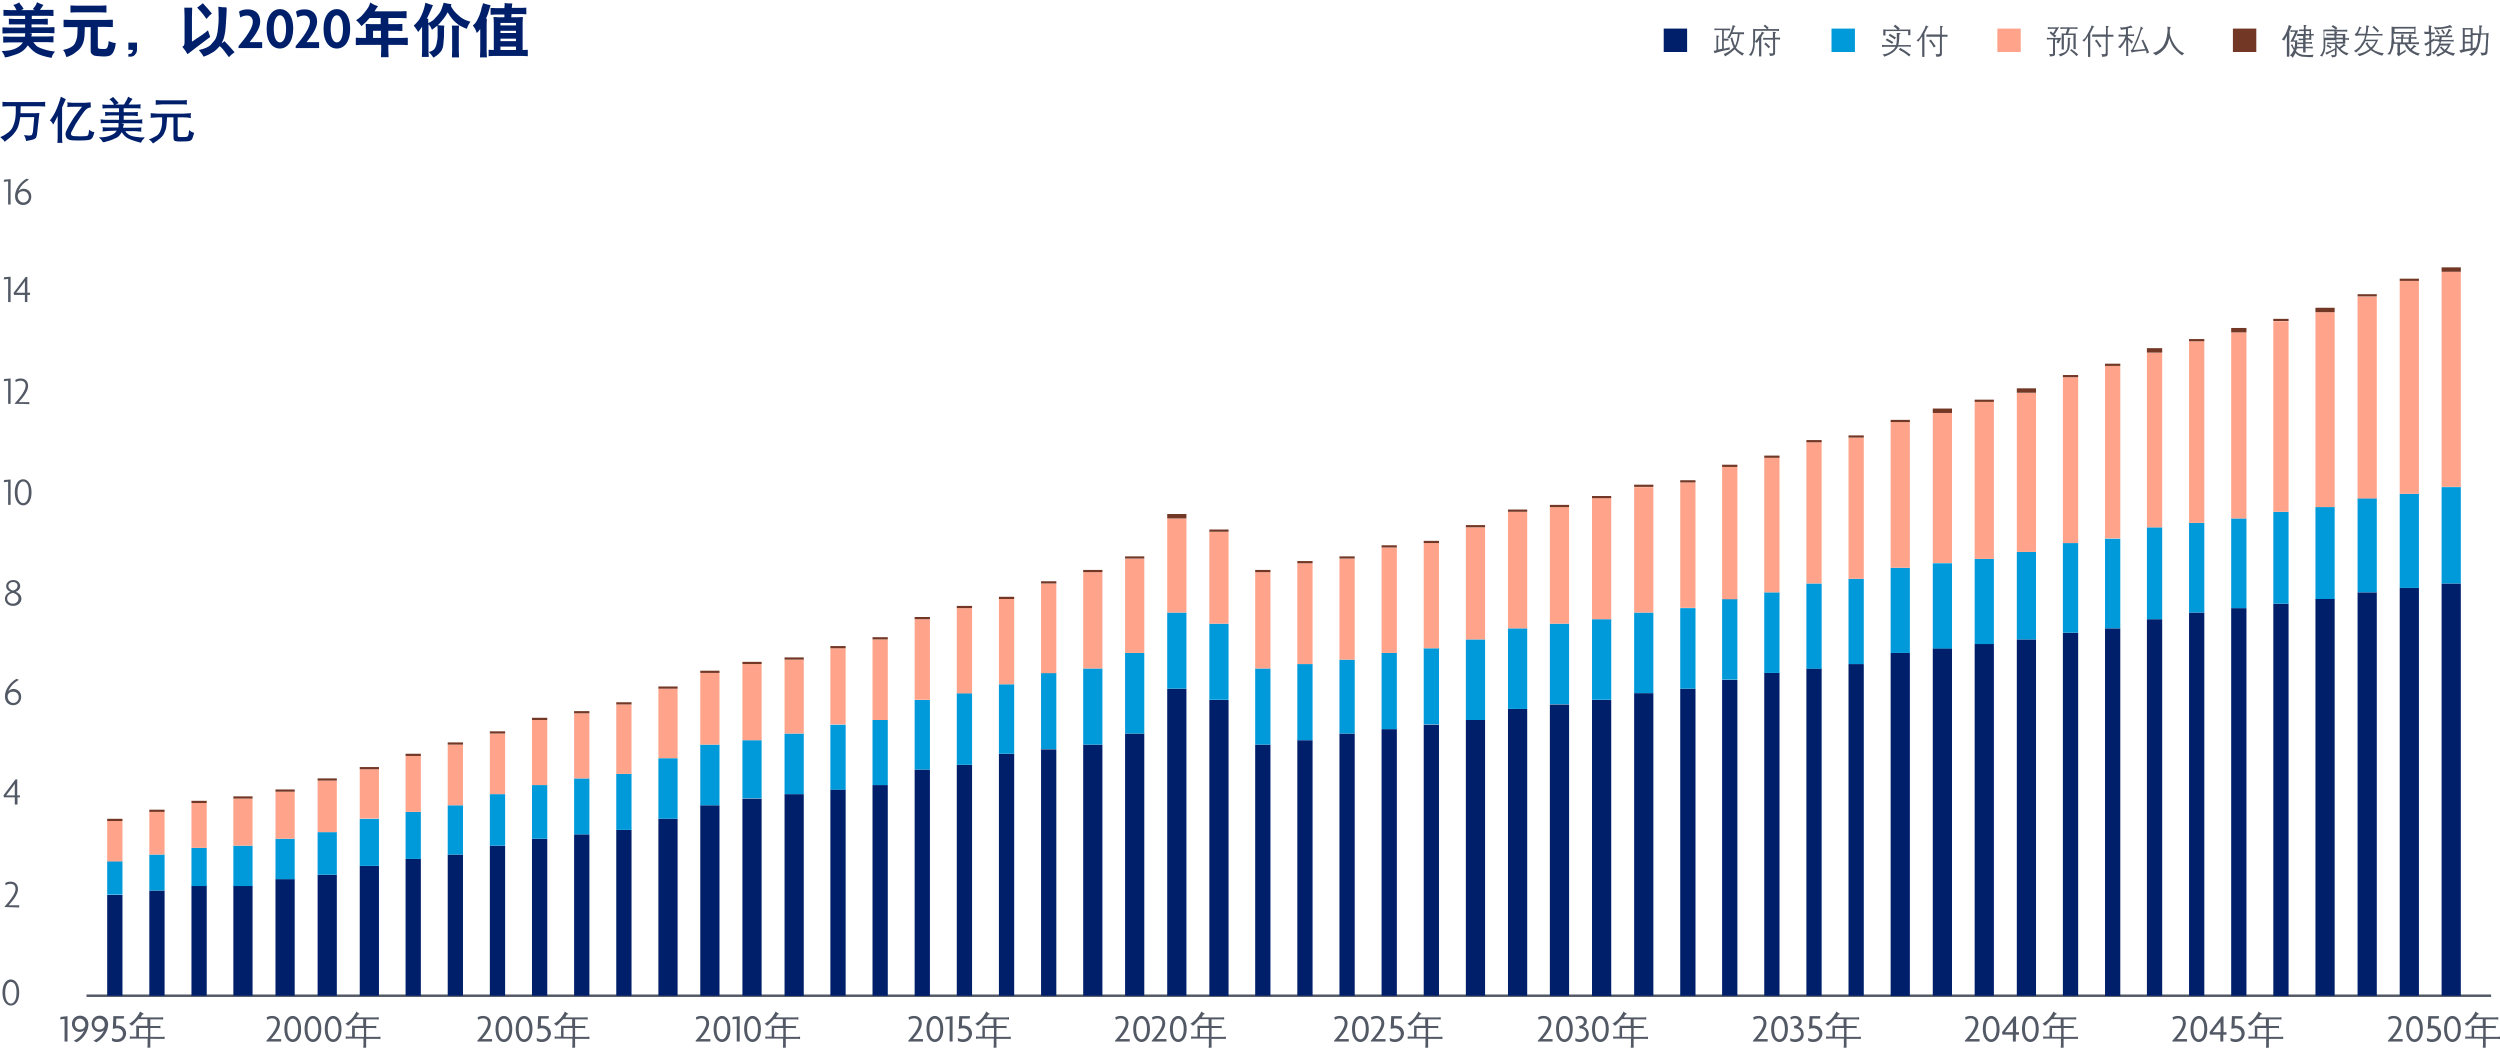 <?xml version="1.0" encoding="utf-8"?>
<!-- Generator: Adobe Illustrator 26.3.1, SVG Export Plug-In . SVG Version: 6.00 Build 0)  -->
<svg version="1.1" id="Appearance" xmlns="http://www.w3.org/2000/svg" xmlns:xlink="http://www.w3.org/1999/xlink" x="0px" y="0px"
	 viewBox="0 0 1014.6 425.5" style="enable-background:new 0 0 1014.6 425.5;" xml:space="preserve">
<style type="text/css">
	.st0{fill:#525965;}
	.st1{fill:none;}
	.st2{fill:#009ADB;}
	.st3{fill:#FFA48B;}
	.st4{fill:#733725;}
	.st5{fill:#001F6B;}
	.st6{fill:none;stroke:#525965;stroke-miterlimit:10;}
</style>
<g>
	<g>
		<g>
			<path class="st0" d="M771.2,13.4c0.1,0,0.1,0,0.1,0.1c0,0,0,0.1-0.2,0.2c-0.1,0.1-0.1,0.1-0.2,0.2c0,0.1,0,0.2-0.1,0.3
				c0,0.1,0,0.4,0,0.8c0,0.4,0,0.8-0.1,1.2c0,0.4,0,0.7-0.1,1c0,0.3-0.1,0.5-0.1,0.7l-0.1,0.4h3.8c0.2,0,0.3,0,0.5,0l0.4,0l0.4,0V19
				c-0.5-0.1-0.9-0.1-1.2-0.1h-4c-0.4,0.7-0.9,1.3-1.4,1.8c-0.5,0.5-1.1,0.9-1.7,1.2c-0.6,0.4-1.4,0.7-2.5,1.1
				c-0.1-0.1-0.1-0.2-0.2-0.4c-0.1-0.1-0.2-0.3-0.5-0.5c0.3-0.1,0.7-0.1,1.2-0.2c0.5-0.1,1-0.3,1.7-0.7c0.6-0.4,1.1-0.7,1.4-1
				c0.3-0.3,0.7-0.7,1-1.2h-4.3c-0.3,0-0.7,0-1.2,0.1v-0.9c0.6,0.1,1,0.1,1.2,0.1h4.5c0.1-0.4,0.1-0.7,0.2-1c0-0.3,0.1-0.7,0.1-1.1
				c0-0.5,0-0.9,0-1.3c0-0.4,0-0.7,0-0.9l-0.1-0.6L771.2,13.4L771.2,13.4z M769.1,10c0.4,0.3,1,0.7,1.9,1.5
				c-0.2,0.2-0.3,0.3-0.4,0.5h3.6c0.2,0,0.6,0,1.1-0.1c0,0.2,0,0.3,0,0.4l0,0.3c0,0.2,0,0.3,0,0.3v0.3c0,0,0,0.1,0,0.4l0,0.3l0,0.4
				h-0.9c0-0.2,0-0.3,0-0.4l0-0.3c0-0.2,0-0.4,0-0.4v-0.6h-9.2v0.7c0,0,0,0.1,0,0.4l0,0.3l0,0.4h-0.9c0-0.2,0-0.3,0-0.4l0-0.3
				c0-0.2,0-0.3,0-0.4V13c0-0.1,0-0.2,0-0.4l0-0.3l0-0.4c0.5,0.1,0.9,0.1,1.1,0.1h4.7c-0.4-0.3-0.6-0.5-0.8-0.7
				c-0.2-0.1-0.4-0.3-0.8-0.6c0.1-0.1,0.2-0.2,0.3-0.3S769,10.1,769.1,10L769.1,10z M765.8,15.6c0.9,0.5,1.8,1,2.6,1.5
				c-0.2,0.2-0.3,0.5-0.5,0.7c-0.5-0.3-0.9-0.6-1.3-0.8s-0.8-0.4-1.4-0.8C765.4,16.2,765.6,15.9,765.8,15.6L765.8,15.6z M766.5,14.4
				c0.2-0.3,0.4-0.5,0.5-0.7c1,0.6,1.8,1.1,2.5,1.6c-0.2,0.2-0.4,0.4-0.5,0.7C768.3,15.5,767.4,14.9,766.5,14.4L766.5,14.4z
				 M770.6,20.1c0.2-0.2,0.4-0.4,0.6-0.7c0.7,0.5,1.3,0.8,1.8,1.1c0.5,0.3,1.3,0.9,2.4,1.7c-0.2,0.2-0.4,0.4-0.6,0.7
				c-0.9-0.8-1.7-1.3-2.3-1.7C771.9,20.9,771.3,20.5,770.6,20.1L770.6,20.1z"/>
			<path class="st0" d="M777.8,16.4c0.2-0.1,0.4-0.4,0.8-0.7c0.4-0.3,0.8-0.9,1.2-1.7s0.8-1.5,1.1-2c0.3-0.5,0.4-0.9,0.5-1.2
				l0.2-0.5l1,0.5c0.1,0,0.1,0.1,0.1,0.1c0,0-0.1,0.1-0.2,0.1c-0.1,0-0.2,0.1-0.3,0.2c-0.1,0.1-0.2,0.4-0.4,0.8l-0.6,1.2l-0.2,0.3
				v8.3c0,0.1,0,0.2,0,0.5c0,0.3,0,0.4,0,0.4l0,0.4h-0.9c0-0.2,0-0.3,0-0.4l0-0.6c0-0.2,0-0.3,0-0.4v-7c-0.5,0.8-1,1.5-1.6,2.3
				C778.5,16.8,778.2,16.6,777.8,16.4L777.8,16.4z M781.8,14c0,0,0.2,0,0.6,0c0.3,0,0.5,0,0.6,0h4.4v-2.4c0-0.1,0-0.3,0-0.4
				c0-0.2,0-0.4-0.1-0.7l1,0.1c0.1,0,0.2,0,0.2,0.1c0,0,0,0.1-0.1,0.2c-0.1,0.1-0.1,0.1-0.2,0.2c0,0.1,0,0.2-0.1,0.4
				c0,0.2,0,0.3,0,0.4v2.2h1.3c0,0,0.2,0,0.5,0s0.5,0,0.5,0v0.8c-0.1,0-0.3,0-0.5,0c-0.3,0-0.4,0-0.5,0h-1.3v6.6
				c0,0.5,0,0.8-0.1,0.9c-0.1,0.2-0.2,0.3-0.4,0.4s-0.7,0.2-1.7,0.3c-0.1-0.4-0.1-0.6-0.2-0.8l-0.2-0.4c0.3,0,0.6,0.1,0.9,0.1
				s0.6,0,0.7-0.1c0.1-0.1,0.2-0.3,0.2-0.6v-6.4h-4.4c0,0-0.2,0-0.6,0c-0.4,0-0.5,0-0.5,0L781.8,14L781.8,14z M785.6,18.8
				c-0.2,0.1-0.5,0.3-0.8,0.5c-0.3-0.5-0.6-1-0.8-1.4s-0.6-0.8-1.1-1.3c0.1-0.1,0.2-0.1,0.2-0.2l0.3-0.2l0.2-0.2
				C784.4,17.1,785,18,785.6,18.8L785.6,18.8z"/>
		</g>
		<rect x="752.8" y="7.1" class="st1" width="10" height="20"/>
		<rect x="743.3" y="11.6" class="st2" width="9.5" height="9.5"/>
	</g>
	<g>
		<g>
			<path class="st0" d="M834,16v5.8c0,0.3,0,0.4-0.1,0.6s-0.2,0.2-0.5,0.3c-0.2,0.1-0.7,0.2-1.5,0.2c0-0.1,0-0.2,0-0.3
				c0-0.1,0-0.2-0.1-0.3l-0.2-0.4c0.9,0.1,1.4,0.1,1.5,0c0.1-0.1,0.1-0.3,0.1-0.6V16h-1.5c-0.3,0-0.6,0-1,0.1v-0.8
				c0.1,0,0.3,0,0.6,0.1l0.4,0h3.9c0.3,0,0.6,0,1-0.1c-0.4,0.9-0.8,1.6-1.2,2.3c-0.2-0.1-0.4-0.2-0.8-0.4c0.2-0.3,0.3-0.5,0.3-0.5
				l0.3-0.6H834L834,16z M834.6,14.6c-0.1,0.1-0.1,0.1-0.2,0.1l-0.3,0.3l-0.2,0.2c-0.1-0.1-0.2-0.2-0.5-0.4
				c-0.2-0.2-0.3-0.3-0.3-0.3l-0.9-0.8l-0.4-0.4c0.3-0.3,0.5-0.5,0.5-0.6c0.3,0.2,0.6,0.5,0.9,0.8c0.3-0.5,0.5-0.8,0.6-0.9l0.5-0.9
				h-2.2c-0.2,0-0.6,0-1,0.1v-0.8c0.4,0,0.7,0.1,1,0.1h2.6c0.3,0,0.6,0,1-0.1c-0.2,0.3-0.3,0.4-0.4,0.6l-0.9,1.5l-0.7,1
				C834.2,14.2,834.4,14.4,834.6,14.6L834.6,14.6z M837.7,21.3c0.7-0.4,1.2-1,1.3-1.8c0.1-0.8,0.2-1.6,0.2-2.3c0-0.5,0-0.8,0-1
				s0-0.3,0-0.4l0-0.5l1.2,0.1c0,0,0,0,0,0c0,0,0,0.1-0.1,0.1c-0.1,0.1-0.1,0.2-0.2,0.2c0,0.1-0.1,0.2-0.1,0.4c0,0.2,0,0.4,0,0.8
				c0,0.4,0,0.8,0,1.3c0,0.5-0.1,1-0.2,1.4c-0.1,0.4-0.4,0.9-0.8,1.5c-0.4,0.6-1.4,1.2-2.8,1.8c-0.2-0.3-0.4-0.5-0.5-0.6l-0.3-0.2
				C836.1,21.9,836.9,21.6,837.7,21.3L837.7,21.3z M841.5,19.9c0-0.1,0-0.2,0-0.3l0-0.3c0-0.2,0-0.3,0-0.3v-4.8h-3.9v4.9
				c0,0,0,0.1,0,0.4l0,0.3l0,0.3h-0.9c0-0.1,0-0.3,0-0.3l0-0.3c0-0.2,0-0.3,0-0.4v-4.6c0,0,0-0.2,0-0.4l0-0.3l0-0.3
				c0.3,0.1,0.7,0.1,1,0.1h0.7c0.2-0.5,0.4-1.2,0.6-1.9h-1.8c-0.2,0-0.6,0-1,0.1v-0.8c0.4,0.1,0.8,0.1,1.1,0.1h4.9
				c0.3,0,0.6,0,0.9-0.1v0.8c-0.3,0-0.6-0.1-0.9-0.1h-2.2c-0.2,0.6-0.5,1.3-0.7,1.9h2l0.4,0c0.3,0,0.5,0,0.7-0.1c0,0.1,0,0.2,0,0.3
				c0,0,0,0.2,0,0.3c0,0.2,0,0.3,0,0.4v4.6c0,0,0,0.2,0,0.3l0,0.3l0,0.3L841.5,19.9L841.5,19.9z M842,20.9c0.4,0.3,0.8,0.7,1.4,1.2
				c-0.4,0.4-0.6,0.6-0.6,0.7c-0.4-0.4-0.7-0.7-0.9-0.9c-0.2-0.2-0.5-0.4-0.8-0.7c-0.4-0.3-0.7-0.6-1-0.8c0.1-0.1,0.1-0.1,0.1-0.1
				l0.3-0.3l0.1-0.1C841.1,20.3,841.6,20.6,842,20.9L842,20.9z"/>
			<path class="st0" d="M845.1,16.4c0.2-0.1,0.4-0.4,0.8-0.7c0.4-0.3,0.8-0.9,1.2-1.7s0.8-1.5,1.1-2c0.3-0.5,0.4-0.9,0.5-1.2
				l0.2-0.5l1,0.5c0.1,0,0.1,0.1,0.1,0.1c0,0-0.1,0.1-0.2,0.1c-0.1,0-0.2,0.1-0.3,0.2c-0.1,0.1-0.2,0.4-0.4,0.8l-0.6,1.2l-0.2,0.3
				v8.3c0,0.1,0,0.2,0,0.5c0,0.3,0,0.4,0,0.4l0,0.4h-0.9c0-0.2,0-0.3,0-0.4l0-0.6c0-0.2,0-0.3,0-0.4v-7c-0.5,0.8-1,1.5-1.6,2.3
				C845.8,16.8,845.5,16.6,845.1,16.4L845.1,16.4z M849.1,14c0,0,0.2,0,0.6,0c0.3,0,0.5,0,0.6,0h4.4v-2.4c0-0.1,0-0.3,0-0.4
				c0-0.2,0-0.4-0.1-0.7l1,0.1c0.1,0,0.2,0,0.2,0.1c0,0,0,0.1-0.1,0.2c-0.1,0.1-0.1,0.1-0.2,0.2c0,0.1,0,0.2-0.1,0.4
				c0,0.2,0,0.3,0,0.4v2.2h1.3c0,0,0.2,0,0.5,0s0.5,0,0.5,0v0.8c-0.1,0-0.3,0-0.5,0c-0.3,0-0.4,0-0.5,0h-1.3v6.6
				c0,0.5,0,0.8-0.1,0.9c-0.1,0.2-0.2,0.3-0.4,0.4s-0.7,0.2-1.7,0.3c-0.1-0.4-0.1-0.6-0.2-0.8l-0.2-0.4c0.3,0,0.6,0.1,0.9,0.1
				s0.6,0,0.7-0.1c0.1-0.1,0.2-0.3,0.2-0.6v-6.4h-4.4c0,0-0.2,0-0.6,0c-0.4,0-0.5,0-0.5,0L849.1,14L849.1,14z M852.9,18.8
				c-0.2,0.1-0.5,0.3-0.8,0.5c-0.3-0.5-0.6-1-0.8-1.4s-0.6-0.8-1.1-1.3c0.1-0.1,0.2-0.1,0.2-0.2l0.3-0.2l0.2-0.2
				C851.7,17.1,852.3,18,852.9,18.8L852.9,18.8z"/>
			<path class="st0" d="M862.6,14.8h-1.6c-0.4,0-0.8,0-1.2,0.1V14c0.5,0,0.9,0.1,1.3,0.1h1.7v-2.3c-0.6,0.1-1.3,0.2-2,0.3
				c-0.1-0.3-0.2-0.5-0.3-0.7l-0.2-0.3c0.7,0.1,1.5,0,2.4-0.1c1-0.2,1.7-0.4,2.1-0.7l0.5,0.7c0.1,0.2,0.2,0.3,0.2,0.3
				c0,0-0.1,0-0.4,0c-0.2,0-0.7,0-1.5,0.2v2.5h1.3c0.3,0,0.7,0,1.2-0.1v0.8c-0.5-0.1-0.9-0.1-1.2-0.1h-1.3v0.6
				c0.3,0.3,0.7,0.6,1.1,0.9s0.7,0.6,1,0.9c-0.1,0.1-0.2,0.2-0.3,0.3c-0.1,0.1-0.2,0.2-0.3,0.5c-0.3-0.4-0.6-0.8-0.8-1l-0.6-0.6v5.2
				c0,0.1,0,0.3,0,0.5c0,0.2,0,0.4,0,0.4l0.1,0.4h-1c0-0.2,0-0.3,0.1-0.4s0-0.2,0-0.5c0-0.2,0-0.4,0-0.5V16
				c-0.4,0.7-0.6,1.1-0.7,1.3c-0.1,0.2-0.3,0.5-0.7,1c-0.4,0.5-0.7,0.9-1,1.3c-0.1-0.1-0.2-0.2-0.3-0.2c-0.1-0.1-0.3-0.2-0.7-0.3
				c0.3-0.2,0.4-0.3,0.6-0.4c0.1-0.1,0.4-0.4,0.7-0.8c0.3-0.4,0.7-0.8,1-1.3C862.1,16,862.3,15.4,862.6,14.8L862.6,14.8z
				 M869.7,11.4c0.1,0.1,0.2,0.1,0.2,0.1c0,0-0.1,0.1-0.2,0.1c-0.2,0.1-0.3,0.2-0.4,0.3c-0.1,0.2-0.2,0.4-0.3,0.6l-0.5,1.5
				c-0.3,0.8-0.5,1.3-0.6,1.7s-0.4,0.9-0.7,1.6s-0.5,1.2-0.7,1.6c-0.2,0.4-0.4,0.8-0.7,1.4c2-0.1,3.6-0.3,4.8-0.4
				c-0.5-1.2-0.7-1.8-0.8-2l-0.4-0.9l-0.3-0.6c0.3-0.1,0.5-0.2,0.7-0.3c0.1,0.2,0.3,0.7,0.7,1.4c0.3,0.7,0.6,1.3,0.8,1.7
				s0.5,1.1,0.9,2.2c-0.2,0-0.3,0-0.4,0.1c-0.1,0-0.3,0.1-0.6,0.3c0-0.2-0.1-0.4-0.1-0.6s-0.1-0.4-0.2-0.7c-0.3,0-1.2,0.1-2.7,0.3
				s-2.4,0.3-2.7,0.4l-0.4,0.1l-0.4-0.9c0.1,0,0.2-0.1,0.4-0.2s0.4-0.5,0.7-1.2s0.7-1.5,1.1-2.5c0.4-0.9,0.6-1.6,0.8-2
				c0.1-0.4,0.3-0.9,0.6-1.7c0.2-0.8,0.4-1.3,0.4-1.5l0.1-0.6L869.7,11.4L869.7,11.4z"/>
			<path class="st0" d="M873.7,21.5c0.6-0.2,1-0.4,1.4-0.5c0.3-0.2,0.8-0.4,1.3-0.8c0.5-0.4,1-0.8,1.3-1.2c0.3-0.4,0.5-0.8,0.7-1.2
				c0.2-0.4,0.3-0.8,0.5-1.2c0.1-0.4,0.3-0.9,0.4-1.4c0.1-0.6,0.2-1.2,0.3-1.8c0.1-0.7,0.1-1.2,0.1-1.4l-0.1-1.2l1.2,0.2
				c0.1,0,0.2,0.1,0.2,0.1c0,0,0,0.1-0.2,0.3c-0.1,0.1-0.2,0.3-0.2,0.6c0,0.3-0.1,0.7,0,1.1c0,0.5,0,0.9,0.1,1.1s0.1,0.5,0.3,0.9
				c0.1,0.4,0.3,0.7,0.4,1c0.1,0.3,0.3,0.6,0.5,1c0.2,0.4,0.4,0.8,0.6,1.1c0.2,0.3,0.5,0.7,1,1.3s1,1,1.4,1.3c0.5,0.3,1,0.6,1.6,0.9
				c-0.4,0.2-0.6,0.4-0.7,0.5l-0.2,0.3c-0.6-0.4-1.4-1-2.3-1.9s-1.5-1.7-1.9-2.5c-0.4-0.8-0.7-1.6-1-2.6c-0.1,0.3-0.3,0.9-0.5,1.7
				c-0.2,0.8-0.7,1.5-1.2,2.3c-0.6,0.7-1.2,1.3-1.7,1.7c-0.5,0.4-1.2,0.8-2.1,1.3c-0.1-0.1-0.1-0.2-0.2-0.3
				C874.3,21.9,874.1,21.8,873.7,21.5L873.7,21.5z"/>
		</g>
		<rect x="820.1" y="7.1" class="st1" width="10" height="20"/>
		<rect x="810.6" y="11.6" class="st3" width="9.5" height="9.5"/>
	</g>
	<g>
		<g>
			<path class="st0" d="M930,10.7c0.1,0,0.1,0.1,0.2,0.1c0,0,0,0.1-0.2,0.1c-0.1,0.1-0.2,0.1-0.2,0.2c-0.1,0.1-0.1,0.1-0.1,0.2
				c0,0.1-0.1,0.2-0.1,0.3l-0.3,0.7l-0.2,0.5v8.9c0,0.1,0,0.2,0,0.5c0,0.3,0,0.4,0,0.4l0,0.4h-1c0-0.2,0-0.3,0-0.4l0-0.5
				c0-0.2,0-0.4,0-0.4v-7.2c-0.1,0.2-0.3,0.4-0.3,0.6l-0.5,0.9l-0.3,0.5c-0.1-0.1-0.2-0.1-0.3-0.2s-0.3-0.1-0.7-0.3
				c0.2-0.2,0.4-0.4,0.6-0.7s0.6-0.8,0.9-1.4s0.6-1.3,0.8-1.9c0.2-0.6,0.4-1,0.4-1.2l0.2-0.7L930,10.7L930,10.7z M929.3,22.5
				c0.3-0.3,0.6-0.5,0.8-0.8s0.5-0.7,0.8-1.4c-0.2-0.3-0.3-0.5-0.5-0.8s-0.3-0.5-0.3-0.5l-0.4-0.8c0.1,0,0.2-0.1,0.3-0.1
				c0.1,0,0.3-0.1,0.4-0.1c0.1,0.4,0.3,0.7,0.3,0.9c0.1,0.2,0.2,0.4,0.4,0.7c0.1-0.1,0.1-0.3,0.1-0.3c0-0.1,0.1-0.3,0.1-0.5
				s0.1-0.5,0.1-0.6c0-0.1,0-0.5,0-1v-0.3h-0.7c-0.3,0-0.7,0-1.2,0.1c0.5-0.9,0.9-1.7,1.2-2.3s0.6-1.2,0.8-1.8l-1,0
				c-0.2,0-0.5,0-0.9,0.1v-0.8c0.4,0,0.7,0.1,0.9,0.1h1.2c0.2,0,0.3,0,0.4,0l0.2,0l0.4,0c-0.4,1-0.6,1.6-0.7,1.7
				c0,0.1-0.2,0.4-0.5,1c-0.3,0.6-0.5,1-0.7,1.4h0.8c0.1,0,0.3,0,0.7-0.1c0,0.3,0,0.5,0,0.7l0,0.8c0,0.3,0,0.6-0.1,0.9
				c0,0.4-0.1,0.7-0.1,0.9c0,0.3-0.1,0.5-0.1,0.6l-0.2,0.5c0.2,0.2,0.4,0.4,0.6,0.6s0.5,0.4,1,0.6c0.5,0.2,1.3,0.4,2.4,0.4
				c1.1,0.1,2.2,0,3.2-0.1c-0.1,0.1-0.1,0.2-0.2,0.3s-0.1,0.3-0.2,0.7c-1.2,0-2.1,0-2.7-0.1c-0.6,0-1.2-0.1-1.6-0.1
				c-0.4-0.1-0.9-0.2-1.3-0.4c-0.4-0.2-0.8-0.4-1-0.7l-0.4-0.4c-0.4,0.8-0.8,1.5-1.2,2C930.1,22.8,929.7,22.6,929.3,22.5L929.3,22.5
				z M932.4,13.7c0.5,0.1,0.8,0.1,1,0.1h1.6v-1.2h-0.9c-0.3,0-0.6,0-1,0.1v-0.8c0.3,0.1,0.7,0.1,1,0.1h0.9v-0.7c0-0.2,0-0.5-0.1-1.2
				l1,0.1c0.1,0,0.2,0,0.2,0.1c0,0,0,0.1-0.1,0.2c-0.1,0.1-0.1,0.1-0.2,0.2c0,0.1-0.1,0.2-0.1,0.3c0,0.1,0,0.3,0,0.5l0,0.4h1.3
				c0.3,0,0.7,0,1-0.1c0,0.1,0,0.3-0.1,0.4c0,0.1,0,0.2,0,0.3c0,0.1,0,0.1,0,0.3v1h0.4c0.2,0,0.4,0,0.7-0.1v0.8
				c-0.2-0.1-0.5-0.1-0.7-0.1H938v0.7c0,0.2,0,0.3,0,0.4l0,0.3l0,0.4c-0.4,0-0.7-0.1-1-0.1h-1.3v1h1.5c0.2,0,0.6,0,1.1-0.1v0.8
				c-0.5,0-0.8-0.1-1.1-0.1h-1.5V19h1.8c0.2,0,0.6,0,1.1-0.1v0.8c-0.4,0-0.8-0.1-1.1-0.1h-1.8v0.5c0,0.1,0,0.2,0,0.3l0,0.5l0,0.4h-1
				c0-0.2,0-0.3,0-0.4l0-0.5c0-0.2,0-0.3,0-0.3v-0.5h-1.5c-0.3,0-0.7,0-1.1,0.1v-0.8c0.5,0,0.8,0.1,1.1,0.1h1.5v-1.1h-1.2
				c-0.3,0-0.6,0-1.1,0.1v-0.8c0.4,0,0.8,0.1,1.1,0.1h1.2v-1h-0.8c-0.3,0-0.6,0-1,0.1v-0.8c0.6,0.1,0.9,0.1,1,0.1h0.8v-1.1h-1.6
				c-0.3,0-0.7,0-1,0.1L932.4,13.7L932.4,13.7z M935.8,13.8h1.5v-1.2h-1.5V13.8z M937.2,14.4h-1.5v1.1h1.5
				C937.2,15.5,937.2,14.4,937.2,14.4z"/>
			<path class="st0" d="M943.8,12h4.2c-0.5-0.4-1.1-0.8-1.8-1.2c0.1-0.1,0.1-0.1,0.2-0.2l0.2-0.2l0.2-0.2c0.7,0.3,1.3,0.7,1.8,1.2
				c-0.1,0.1-0.1,0.1-0.2,0.2l-0.2,0.3l-0.1,0.2h3.2c0.5,0,0.9,0,1.3-0.1v0.9c-0.4-0.1-0.9-0.1-1.3-0.1h-3.7l0.9,0.2
				c0,0,0.1,0,0.1,0.1c0,0,0,0.1-0.1,0.1c-0.1,0.1-0.2,0.3-0.2,0.5v0.1h2.2l0.6,0l0.4,0l0.3,0c0,0.1,0,0.2,0,0.3s0,0.3,0,0.4
				s0,0.3,0,0.3v0.7h0.5l0.4,0c0.3,0,0.5,0,0.6-0.1v0.8c-0.5,0-0.8-0.1-1-0.1h-0.5v0.6l0,0.4l0,0.4l0,0.3c-0.4-0.1-0.6-0.1-0.6-0.1
				c0,0,0.1,0.2,0.4,0.4c0.3,0.3,0.4,0.4,0.4,0.4c0,0-0.1,0.1-0.2,0.1s-0.3,0-0.4,0.1c-0.1,0-0.3,0.2-0.6,0.4l-0.5,0.4l-0.4,0.3
				c0.2,0.2,0.4,0.4,0.5,0.5s0.4,0.3,0.7,0.5c0.3,0.2,0.6,0.3,0.9,0.5c0.3,0.1,0.7,0.2,1.2,0.3c-0.1,0.1-0.3,0.2-0.3,0.3
				c-0.1,0.1-0.3,0.3-0.5,0.6c-0.4-0.2-0.8-0.4-1.3-0.7c-0.5-0.3-0.9-0.6-1.4-1.1s-0.9-1-1.4-1.6v2.9c0,0.4-0.1,0.6-0.2,0.8
				c-0.1,0.1-0.3,0.2-0.5,0.3s-0.7,0.1-1.3,0.2c0-0.1,0-0.2,0-0.4s0-0.2-0.1-0.3l-0.1-0.3c0.4,0.1,0.8,0.1,1,0.1
				c0.2,0,0.3,0,0.4-0.1c0.1-0.1,0.1-0.2,0.1-0.4v-1.6c-1.2,0.6-2,1.1-2.4,1.3c-0.4,0.2-0.7,0.4-1,0.6c-0.1-0.1-0.1-0.2-0.2-0.3
				c-0.1-0.1-0.2-0.3-0.3-0.5c0.6-0.2,1.2-0.4,1.8-0.7c0.6-0.3,1.3-0.6,2.2-1.1v-1.7h-1.9c-0.5,0-1,0-1.3,0.1v-0.8
				c0.3,0,0.8,0.1,1.3,0.1h2v-1h-4.1c0,0.4,0,0.9,0,1.3c0,0.4,0,0.8,0,1.2c0,0.4-0.1,0.8-0.1,1.2s-0.2,0.8-0.3,1.2
				c-0.2,0.5-0.5,1.1-0.9,1.8c-0.1-0.1-0.2-0.1-0.3-0.2c-0.1,0-0.3-0.1-0.6-0.2c0.3-0.3,0.6-0.6,0.7-0.8c0.1-0.2,0.3-0.5,0.4-0.8
				c0.1-0.3,0.2-0.7,0.3-1c0.1-0.4,0.1-0.8,0.1-1.2c0-0.4,0-0.8,0-1.1c0-0.3,0-0.8,0-1.7v-2.5c0-0.1,0-0.2,0-0.4l-0.1-0.7l0-0.3
				C943.3,12,943.8,12,943.8,12L943.8,12z M947.4,14.4h-2c-0.3,0-0.4,0-0.6,0l-0.4,0l-0.3,0v-0.8c0.4,0.1,0.8,0.1,1.3,0.1h2
				c0-0.2,0-0.3,0-0.4l0-0.4l0-0.2h-4.1v2.6h4.1L947.4,14.4L947.4,14.4z M944.1,18.7c0.2-0.2,0.3-0.4,0.4-0.6c0.6,0.3,0.9,0.4,1,0.5
				c0.1,0.1,0.4,0.2,0.8,0.4c-0.2,0.2-0.3,0.4-0.4,0.7C945.4,19.3,944.8,19,944.1,18.7L944.1,18.7z M948.2,17.7
				c0.3,0.5,0.5,0.9,0.7,1.1l0.4,0.5c0.4-0.3,0.8-0.6,1.1-0.8c0.3-0.2,0.4-0.4,0.5-0.5l0.2-0.3H948.2L948.2,17.7z M948.2,15.3h2.6
				v-0.9h-2.6V15.3z M948.2,17h2.6v-1h-2.6V17z"/>
			<path class="st0" d="M959.9,14.4h-2.4c-0.5,0-1,0.1-1.4,0.2c-0.2-0.3-0.3-0.5-0.3-0.5l-0.2-0.2c0.3-0.2,0.5-0.4,0.7-0.5
				c0.1-0.2,0.3-0.4,0.5-0.8c0.2-0.4,0.3-0.6,0.3-0.7l0.2-0.7l0.1-0.4l1,0.4c0.1,0,0.1,0.1,0.1,0.1c0,0-0.1,0.1-0.2,0.1
				c-0.2,0.1-0.3,0.2-0.4,0.4c-0.1,0.2-0.2,0.5-0.4,0.8s-0.3,0.7-0.5,1.1h3c0.1-0.4,0.2-0.8,0.2-1.1c0-0.3,0.1-0.6,0.1-1
				c0-0.3,0-0.6,0-0.7l0-0.6l1.1,0.2c0.1,0,0.2,0,0.2,0.1c0,0-0.1,0.1-0.3,0.3c-0.1,0.1-0.2,0.3-0.2,0.5s-0.1,0.5-0.1,1l-0.2,1
				l-0.1,0.4h5.1c0.4,0,0.7,0,1.1-0.1v0.8c-0.3-0.1-0.6-0.1-1.1-0.1h-5.3c-0.1,0.2-0.1,0.3-0.1,0.4l-0.2,0.8l-0.2,0.5h4l0.5,0
				c0.3,0,0.5,0,0.7-0.1c-0.2,0.4-0.4,0.8-0.5,1.1s-0.4,0.7-0.7,1.2c-0.3,0.5-0.6,0.9-0.8,1.1l-0.4,0.5c0.5,0.4,0.9,0.6,1.3,0.8
				c0.3,0.1,0.8,0.3,1.4,0.5c0.6,0.2,1.1,0.3,1.4,0.3l0.6,0.1c-0.1,0.1-0.2,0.2-0.3,0.3c-0.1,0.1-0.2,0.3-0.4,0.7
				c-0.9-0.2-1.7-0.5-2.4-0.9c-0.7-0.3-1.4-0.8-2.2-1.3c-0.8,0.6-1.5,1-2.2,1.4c-0.7,0.4-1.5,0.7-2.5,1c-0.1-0.1-0.1-0.2-0.2-0.3
				s-0.3-0.3-0.6-0.6c0.6-0.1,1.2-0.2,1.8-0.4c0.6-0.2,1.2-0.4,1.7-0.7c0.5-0.3,1-0.6,1.5-0.9c-0.7-0.7-1.2-1.4-1.7-2.3
				c0.3-0.1,0.6-0.3,0.8-0.5c0.1,0.2,0.2,0.5,0.3,0.8c0.1,0.3,0.5,0.8,1.2,1.4c0.5-0.5,0.8-0.9,1.1-1.2c0.2-0.4,0.5-0.8,0.8-1.4
				h-4.2c-0.4,0.7-0.8,1.4-1.2,1.9c-0.4,0.5-0.7,1-1.1,1.4c-0.4,0.4-0.9,0.8-1.5,1.3c-0.2-0.1-0.3-0.2-0.4-0.3
				c-0.1-0.1-0.3-0.2-0.6-0.3c0.2-0.1,0.4-0.2,0.6-0.3c0.2-0.1,0.5-0.4,1.1-0.8c0.5-0.4,1-0.9,1.3-1.5s0.7-1,0.9-1.4
				c0.2-0.4,0.4-0.8,0.5-1.1C959.6,15.3,959.7,14.9,959.9,14.4L959.9,14.4z M963.4,10.5c0.2,0.1,0.3,0.2,0.3,0.3l0.9,0.8l0.6,0.6
				l0.3,0.3c-0.1,0.1-0.1,0.1-0.2,0.2c-0.1,0.1-0.2,0.2-0.3,0.5c-0.2-0.1-0.3-0.2-0.3-0.3l-0.7-0.8l-0.9-0.8l-0.3-0.2
				C963,10.9,963.2,10.7,963.4,10.5L963.4,10.5z"/>
			<path class="st0" d="M971.8,17.2h2.7v-1.5h-1c-0.2,0-0.6,0-1.1,0.1V15c0.5,0,0.9,0.1,1.1,0.1h1v-0.1c0-0.1,0-0.2,0-0.4
				c0-0.2,0-0.2,0-0.3l0-0.4l1.1,0.2c0.1,0,0.1,0,0.1,0.1c0,0,0,0.1-0.1,0.1c-0.1,0.1-0.1,0.1-0.2,0.2c0,0,0,0.2,0,0.4l0,0.3h2.3V15
				c0,0,0-0.1,0-0.3l0-0.4l0-0.4l1.1,0.2c0.1,0,0.1,0,0.1,0.1c0,0,0,0.1-0.1,0.1c-0.1,0.1-0.2,0.1-0.2,0.2c0,0.1-0.1,0.2-0.1,0.4
				v0.2h1c0.2,0,0.6,0,1.2-0.1v0.8c-0.6,0-1-0.1-1.2-0.1h-1v1.5h1.9c0.2,0,0.7,0,1.3-0.1V18c-0.7,0-1.1-0.1-1.3-0.1h-3.5
				c0.1,0.2,0.2,0.4,0.3,0.5c0.1,0.1,0.2,0.3,0.4,0.6c0.2,0.3,0.3,0.4,0.4,0.5l0.3,0.3c0.6-0.6,1-1,1.1-1.2l0.2-0.4l1,0.6
				c0.1,0.1,0.1,0.1,0.1,0.1c0,0-0.1,0-0.2,0.1s-0.2,0.1-0.4,0.1c-0.2,0.1-0.6,0.5-1.3,1.2c0.7,0.5,1.4,0.8,1.8,1
				c0.5,0.2,1,0.3,1.5,0.4c-0.1,0.1-0.2,0.2-0.3,0.3c-0.1,0.1-0.2,0.3-0.4,0.6c-0.6-0.2-1.3-0.5-2-0.9c-0.7-0.4-1.4-0.8-1.8-1.3
				c-0.5-0.5-0.8-0.9-1-1.2c-0.2-0.3-0.4-0.7-0.7-1.2H974v3.6c0.3-0.2,0.8-0.4,1.2-0.7c0.5-0.3,0.9-0.6,1.1-0.8c0,0.3,0,0.5,0,0.5
				l0,0.4c-0.7,0.4-1.3,0.8-1.8,1.1s-0.8,0.6-1.1,0.8c-0.1-0.1-0.1-0.3-0.2-0.4c-0.1-0.1-0.2-0.3-0.5-0.6c0.1-0.1,0.2-0.2,0.2-0.3
				c0.1-0.1,0.1-0.2,0.1-0.5v-3.3h-1.6c0,0.3-0.1,0.7-0.1,1.1c-0.1,0.4-0.2,0.9-0.4,1.4c-0.2,0.5-0.5,1.2-0.9,1.9
				c-0.1-0.1-0.2-0.1-0.3-0.1c-0.1,0-0.4-0.1-0.9-0.1c0.2-0.2,0.4-0.4,0.7-0.7c0.3-0.3,0.5-0.7,0.6-1.3c0.2-0.6,0.3-1,0.3-1.4
				c0.1-0.3,0.1-0.7,0.1-1c0-0.4,0-0.8,0.1-1.3s0-0.8,0-1v-3.4c0-0.1,0-0.2,0-0.4l0-0.3l0-0.4c0.5,0.1,0.9,0.1,1.2,0.1h7.5
				c0.3,0,0.6,0,1.1-0.1c0,0.3-0.1,0.6-0.1,0.7c0,0.1,0,0.3,0,0.4v0.8c0,0,0,0.2,0,0.4l0,0.3l0,0.4c-0.5-0.1-0.9-0.1-1.1-0.1h-7.8
				v1.6L971.8,17.2L971.8,17.2z M979.8,13v-1.4h-8V13H979.8z M975.2,17.2h2.3v-1.5h-2.3V17.2z"/>
			<path class="st0" d="M983.8,12.8c0.2,0.1,0.5,0.1,0.9,0.1h1v-1.5l0-0.5c0-0.2,0-0.3,0-0.3l-0.1-0.3l1.1,0.2c0.1,0,0.1,0,0.2,0.1
				c0,0,0,0.1-0.1,0.2c-0.1,0.1-0.2,0.2-0.2,0.4c0,0.1,0,0.3,0,0.5v1.5h0.6l0.4,0c0.2,0,0.4,0,0.5-0.1v0.8c-0.1,0-0.2,0-0.3,0
				c-0.1,0-0.2,0-0.3,0s-0.2,0-0.2,0h-0.6v2.4c0.2-0.1,0.6-0.4,1.2-0.8c0,0.3,0,0.5,0,0.6l0,0.4c-0.5,0.3-0.9,0.5-1.2,0.7v4.4
				c0,0.3,0,0.5-0.1,0.6c-0.1,0.1-0.2,0.3-0.4,0.4s-0.7,0.2-1.4,0.2c0-0.1,0-0.3-0.1-0.4c0-0.1-0.1-0.3-0.3-0.6
				c0.3,0.1,0.6,0.1,0.8,0.1c0.2,0,0.3,0,0.4-0.1c0.1-0.1,0.2-0.1,0.2-0.2c0-0.1,0.1-0.2,0.1-0.4v-3.6c-0.6,0.4-1,0.7-1.4,1
				c-0.3-0.3-0.4-0.5-0.4-0.5l-0.3-0.3c0.7-0.3,1.4-0.6,2.1-1.1v-2.9h-1c-0.2,0-0.3,0-0.4,0l-0.3,0l-0.2,0L983.8,12.8L983.8,12.8z
				 M989,16.6c-0.2,0-0.5,0-1,0.1v-0.8c0.1,0,0.4,0,0.7,0.1l0.3,0h0.9c0.1-0.3,0.1-0.5,0.1-0.6l0.1-0.4h-0.8c-0.2,0-0.5,0-1,0.1
				v-0.8c0.4,0.1,0.7,0.1,1,0.1h3.1c0.2-0.4,0.5-0.8,0.7-1.2c0.2-0.4,0.4-0.7,0.4-0.8l0.3-0.7l0.9,0.5c0.1,0.1,0.2,0.1,0.2,0.2
				c0,0-0.1,0.1-0.2,0.1l-0.2,0.1c-0.1,0-0.2,0.1-0.3,0.2l-0.3,0.5l-0.7,1.1h0.9c0.3,0,0.6,0,1.1-0.1v0.8c-0.2,0-0.3,0-0.4,0l-0.4,0
				c-0.2,0-0.3,0-0.3,0H991l-0.2,1.1h3.8l0.4,0c0.4,0,0.7,0,0.8-0.1v0.8c-0.5,0-0.9-0.1-1.2-0.1h-3.9l-0.3,0.9h2.9
				c0.4,0,0.8,0,1.4-0.1c-0.3,0.5-0.5,1-0.8,1.5s-0.6,0.9-1,1.4c1.1,0.7,2.3,1,3.5,1.1c-0.3,0.4-0.5,0.6-0.6,0.8l-0.1,0.3
				c-1.1-0.4-2.3-0.9-3.3-1.5c-0.5,0.4-0.9,0.7-1.2,0.8c-0.3,0.2-0.9,0.5-1.9,1c-0.1-0.3-0.2-0.5-0.3-0.5l-0.4-0.4
				c0.5-0.1,0.9-0.2,1.4-0.3c0.5-0.2,1-0.5,1.7-1c-0.1-0.1-0.2-0.2-0.3-0.2c-0.1-0.1-0.4-0.5-1.2-1.3c0,0,0.2-0.2,0.6-0.5
				c0.1,0.1,0.2,0.3,0.4,0.5c0.2,0.2,0.5,0.5,1,0.9c0.3-0.3,0.5-0.6,0.7-0.8s0.3-0.5,0.6-0.9h-3.2c-0.1,0.2-0.2,0.5-0.4,1
				c-0.2,0.4-0.5,0.8-0.8,1.2c-0.3,0.4-0.8,0.8-1.3,1.4c-0.1-0.1-0.2-0.2-0.3-0.3c-0.1-0.1-0.3-0.2-0.6-0.4c0.6-0.3,1-0.6,1.3-0.9
				c0.3-0.3,0.6-0.7,0.8-1c0.2-0.4,0.4-0.8,0.6-1.1c0.2-0.4,0.3-0.7,0.4-1l0.1-0.4L989,16.6L989,16.6z M988.3,12
				c0-0.1-0.1-0.2-0.1-0.3s-0.2-0.3-0.5-0.7c0.7,0.1,1.4,0.1,2,0.1c0.6,0,1.5-0.1,2.5-0.3c1-0.2,1.7-0.4,1.9-0.6l0.2-0.1l0.8,0.8
				c0.1,0.1,0.2,0.2,0.1,0.2c0,0-0.1,0-0.1,0.1c-0.1,0-0.2,0-0.3,0s-0.3,0-0.6,0l-1.2,0.2c-0.4,0.1-1,0.2-1.9,0.3
				c-0.8,0.1-1.5,0.2-1.9,0.2C988.9,11.9,988.5,11.9,988.3,12L988.3,12z M989.1,12.1c0.6,0.9,1,1.4,1.1,1.5
				c-0.2,0.2-0.4,0.2-0.4,0.3l-0.2,0.2c-0.1-0.3-0.3-0.5-0.4-0.7s-0.3-0.5-0.6-0.8C988.8,12.3,989,12.2,989.1,12.1L989.1,12.1z
				 M991.3,11.9c0.4,0.7,0.8,1.2,1,1.6c-0.3,0.1-0.5,0.3-0.7,0.4c-0.1-0.3-0.2-0.6-0.4-0.8c-0.1-0.2-0.3-0.5-0.5-0.9
				C991,12.1,991.2,11.9,991.3,11.9z"/>
			<path class="st0" d="M999.5,20.1v-7.6c0,0,0-0.1,0-0.4l0-0.4l-0.1-0.4c0.4,0.1,0.8,0.1,1.1,0.1h2c0,0,0.2,0,0.5,0s0.5,0,0.6,0
				c0,0.2-0.1,0.3-0.1,0.4c0,0.1,0,0.2,0,0.5c0,0.3,0,0.4,0,0.4v6.9c0.2-0.1,0.6-0.2,1.1-0.4c0,0.3,0,0.5-0.1,0.6c0,0.1,0,0.2,0,0.2
				l0,0.2c-0.2,0-0.4,0.1-0.6,0.1c-0.2,0-0.4,0.1-0.6,0.1l-1.7,0.3c-1.5,0.3-2.3,0.5-2.5,0.6l-0.4,0.2c-0.1-0.2-0.1-0.3-0.2-0.4
				s-0.2-0.3-0.4-0.6C998.7,20.2,999.2,20.2,999.5,20.1L999.5,20.1z M1000.3,14.2h2.4V12h-2.4V14.2z M1000.3,16.9h2.4v-2h-2.4V16.9z
				 M1000.3,20c0.3,0,0.5-0.1,0.7-0.1l1.1-0.2l0.6-0.1v-2h-2.4C1000.3,17.5,1000.3,20,1000.3,20z M1006.2,13.6v-0.4l0-0.8
				c0-0.7,0-1.1,0-1.2s0-0.4-0.1-0.9l1.1,0.1c0.2,0,0.3,0,0.3,0.1c0,0-0.1,0.1-0.2,0.2c-0.1,0.1-0.1,0.2-0.2,0.2
				c0,0.1-0.1,0.2-0.1,0.4s0,0.4,0,0.8c0,0.3,0,0.7,0,1v0.5l1.8-0.1c0.2,0,0.4,0,0.5,0l0.3-0.1l0.4-0.1c0,0.3-0.1,0.6-0.1,0.9
				c0,0.3,0,0.7-0.1,1.2c0,0.5-0.1,1.2-0.1,1.9s0,1.4-0.1,2c0,0.6,0,1.1-0.1,1.7c0,0.6-0.2,0.9-0.4,1.1s-0.9,0.4-2,0.4
				c0-0.1-0.1-0.3-0.1-0.4c0-0.1-0.2-0.4-0.4-0.8c0.8,0.1,1.3,0.2,1.6,0.1c0.2-0.1,0.4-0.2,0.4-0.4c0.1-0.2,0.1-0.4,0.1-0.7l0.1-0.9
				c0-0.3,0-0.8,0.1-1.4c0-0.6,0-1.3,0.1-2.1s0-1.1,0-1.2l0-0.7l-2.2,0.1c0,0.2,0,0.6-0.1,1c0,0.4-0.1,0.8-0.1,1.1
				c0,0.3-0.1,0.7-0.2,1.1c-0.1,0.4-0.2,0.9-0.4,1.5c-0.2,0.6-0.4,1.1-0.7,1.4s-0.5,0.8-0.9,1.2c-0.4,0.5-0.8,0.9-1.3,1.3
				c-0.1-0.1-0.2-0.1-0.4-0.2c-0.2-0.1-0.2-0.1-0.2-0.1l-0.5-0.2c0.2-0.1,0.4-0.2,0.5-0.3c0.2-0.1,0.4-0.3,0.7-0.6
				c0.3-0.3,0.7-0.7,1.1-1.2s0.7-1.1,0.9-1.8c0.2-0.7,0.4-1.3,0.4-1.9c0.1-0.6,0.1-1,0.1-1.2l0-1l-1.1,0c-0.3,0-0.7,0.1-1.2,0.1
				l0-0.9c0.4,0.1,0.8,0.1,1.1,0.1L1006.2,13.6L1006.2,13.6z"/>
		</g>
		<rect x="963.7" y="7.1" class="st1" width="10" height="20"/>
		<rect x="906.2" y="11.6" class="st4" width="9.5" height="9.5"/>
	</g>
	<g>
		<g>
			<path class="st0" d="M697.5,14.5c0.1,0,0.2,0,0.2,0.1c0,0,0,0.1-0.1,0.2c-0.1,0.1-0.1,0.1-0.2,0.2c0,0.1-0.1,0.2-0.1,0.3
				c0,0.1,0,0.3,0,0.5v4.3l1.6-0.3v-7.6h-2.1c-0.3,0-0.7,0-1,0.1v-0.8c0.3,0.1,0.6,0.1,1,0.1h4.3c0,0,0.2,0,0.5,0c0.3,0,0.5,0,0.6,0
				v0.8c-0.4-0.1-0.7-0.1-1.1-0.1h-1.5v3.4h0.8c0,0,0.2,0,0.5,0c0.3,0,0.5,0,0.6,0v0.8c-0.2,0-0.3,0-0.3,0l-0.4,0l-0.3,0h-0.9v3.3
				c1.1-0.3,1.9-0.5,2.5-0.6c-0.1,0.3-0.1,0.5-0.1,0.7l0,0.2c-1.8,0.3-3.1,0.6-3.8,0.8s-1.5,0.4-2.4,0.7c-0.1-0.4-0.2-0.6-0.2-0.7
				l-0.1-0.3c0.3,0,0.7-0.1,1.1-0.2v-4.7l0-0.5l0-0.4l0-0.3C696.4,14.3,697.5,14.5,697.5,14.5z M699.5,21.9c0.4-0.1,0.9-0.3,1.4-0.6
				s1.1-0.6,1.5-1s0.8-0.7,1.2-1.1c-0.1-0.2-0.2-0.4-0.3-0.6c-0.1-0.2-0.3-0.6-0.4-1.1c-0.2-0.5-0.4-1.2-0.6-2.1
				c0.2,0,0.5-0.1,0.8-0.2c0,0.2,0,0.4,0.1,0.6c0,0.2,0.1,0.4,0.2,0.7c0.1,0.3,0.2,0.6,0.3,1c0.1,0.4,0.3,0.7,0.5,1.1
				c0.2-0.5,0.4-1,0.5-1.4c0.1-0.4,0.3-0.9,0.3-1.4c0.1-0.5,0.2-0.9,0.2-1.4l0.1-0.6h-2.5c-0.1,0.2-0.1,0.3-0.2,0.4
				c0,0.1-0.3,0.5-0.7,1.4c-0.3-0.1-0.5-0.2-0.9-0.2c0.3-0.5,0.6-1,0.9-1.5c0.3-0.5,0.5-1.1,0.8-1.9c0.2-0.7,0.4-1.2,0.4-1.4
				l0.1-0.4l1,0.3c0.1,0,0.2,0.1,0.2,0.1c0,0,0,0.1-0.1,0.1l-0.2,0.1c-0.1,0.1-0.1,0.1-0.2,0.2s-0.1,0.3-0.2,0.6l-0.4,1l-0.2,0.5
				h3.5l0.4,0l0.4,0l0.4,0v0.8c0,0-0.2,0-0.6,0c-0.3,0-0.5,0-0.5,0H706c0,0.4-0.1,0.9-0.2,1.5s-0.2,1.3-0.4,1.9
				c-0.2,0.6-0.4,1.1-0.6,1.5l-0.3,0.6c0.8,1,1.9,1.7,3.3,2.3c-0.3,0.3-0.5,0.5-0.5,0.6l-0.2,0.3c-0.9-0.6-1.5-1.1-1.9-1.4
				c-0.4-0.3-0.8-0.7-1.2-1.2c-0.5,0.4-0.9,0.8-1.4,1.2s-1.3,1-2.5,1.7c-0.1-0.1-0.2-0.3-0.2-0.4C699.9,22.3,699.8,22.1,699.5,21.9
				L699.5,21.9z"/>
			<path class="st0" d="M709.7,22.3c0.2-0.1,0.4-0.3,0.6-0.6c0.2-0.2,0.5-0.7,0.7-1.3c0.2-0.6,0.4-1.2,0.4-1.6
				c0.1-0.4,0.1-1,0.1-1.6c0-0.6,0-1.2,0-1.5v-2.8c0,0,0-0.2,0-0.5l0-0.3l0-0.4c0.1,0,0.4,0,0.6,0.1c0.3,0,0.4,0,0.5,0h4.5
				c-0.2-0.2-0.5-0.4-0.6-0.6c-0.2-0.2-0.4-0.4-0.8-0.6c0.2-0.2,0.4-0.4,0.6-0.6c0.7,0.5,1.1,0.9,1.2,1l0.3,0.3
				c-0.2,0.2-0.3,0.3-0.5,0.5h3.5c0.3,0,0.7,0,1.2-0.1v0.9c-0.5-0.1-0.9-0.1-1.2-0.1h-8.5v2.9c0,0.3,0,0.9-0.1,1.7s-0.1,1.4-0.1,1.8
				c0,0.4-0.1,0.7-0.2,1.1s-0.3,0.9-0.4,1.3c-0.2,0.5-0.5,0.9-0.8,1.4c-0.1-0.1-0.2-0.2-0.4-0.2C710.3,22.5,710.1,22.4,709.7,22.3
				L709.7,22.3z M715,12.8l1,0.5c0.1,0,0.1,0.1,0.1,0.1c0,0-0.1,0.1-0.2,0.1c-0.1,0.1-0.3,0.2-0.4,0.3l-0.4,0.7l-0.3,0.5v6.8
				c0,0.1,0,0.2,0,0.4l0,0.3l0,0.4h-0.9c0-0.2,0-0.3,0-0.4l0-0.3c0-0.2,0-0.3,0-0.4v-5.6c-0.3,0.5-0.6,0.9-0.9,1.2
				c-0.3-0.2-0.6-0.4-0.9-0.5c0.3-0.2,0.5-0.5,0.7-0.7c0.2-0.2,0.4-0.4,0.6-0.8c0.2-0.3,0.4-0.7,0.7-1.1
				C714.6,14,714.8,13.5,715,12.8L715,12.8z M719.5,15.4V14c0-0.1,0-0.2,0-0.4l0-0.3l0-0.4l1.1,0.1c0.1,0,0.1,0,0.2,0.1
				c0,0,0,0.1-0.1,0.1c-0.1,0.1-0.1,0.1-0.2,0.2c0,0.1-0.1,0.2-0.1,0.4c0,0.2,0,0.3,0,0.3v1.2h0.9c0.4,0,0.7,0,1.1-0.1v0.9
				c-0.4-0.1-0.7-0.1-1.1-0.1h-0.9v5.6c0,0.2-0.1,0.4-0.2,0.6c-0.1,0.1-0.3,0.3-0.5,0.3c-0.2,0.1-0.7,0.2-1.4,0.2
				c0-0.1,0-0.3-0.1-0.4c0-0.1-0.1-0.3-0.1-0.4l-0.1-0.3c0.5,0,0.9,0.1,1.1,0.1c0.2,0,0.3,0,0.4-0.1c0.1-0.1,0.1-0.2,0.1-0.4v-5.1
				h-2.9c-0.3,0-0.7,0-1.1,0.1v-0.9c0.4,0.1,0.7,0.1,1.1,0.1L719.5,15.4L719.5,15.4z M716,17.9c0.2-0.2,0.4-0.4,0.4-0.4l0.2-0.3
				c0.2,0.2,0.5,0.5,0.9,0.9c0.4,0.4,0.7,0.7,0.9,0.9c-0.3,0.3-0.5,0.5-0.6,0.6C717.3,19,716.7,18.5,716,17.9L716,17.9z"/>
		</g>
		<rect x="684.7" y="7.1" class="st1" width="10" height="20"/>
		<rect x="675.2" y="11.6" class="st5" width="9.5" height="9.5"/>
	</g>
</g>
<path class="st0" d="M4.4,408.1c-1.8,0-3.4-1.8-3.4-5.3c0-3.4,1.5-5.3,3.4-5.3c1.8,0,3.4,1.8,3.4,5.3C7.8,406.3,6.3,408.1,4.4,408.1
	z M4.4,398.5c-1.2,0-2.3,1.4-2.3,4.4c0,3,1.1,4.4,2.3,4.4c1.2,0,2.3-1.4,2.3-4.4C6.8,399.8,5.7,398.5,4.4,398.5z"/>
<path class="st0" d="M1.9,368.1v-0.2c2.8-3.1,4.4-5.5,4.4-7.1c0-1.5-0.9-2.1-2-2.1c-0.7,0-1.5,0.2-2,0.6l-0.2-0.9
	c0.6-0.4,1.3-0.6,2.2-0.6c1.8,0,3,1.1,3,3.1c0,1.8-1.5,4-3.8,6.5h4.3v0.9L1.9,368.1L1.9,368.1z"/>
<path class="st0" d="M7.1,323.6v2.9H6v-2.9H1.6l-0.2-0.8l4.9-6.5h0.7v6.5h1.1v0.8H7.1z M6,318.1c-0.4,0.6-0.8,1.1-1.1,1.6l-2.4,3.1
	H6v-3.1C6,319.2,6,318.7,6,318.1L6,318.1L6,318.1z"/>
<path class="st0" d="M5.3,286.2c-1.8,0-3.3-1.3-3.3-3.6c0-2.7,2-5.6,4.7-7.1l1,0.4c-2,1.1-3.6,2.7-4.3,4.7c0.4-0.5,1.1-1,2-1
	c1.9,0,3.2,1.4,3.2,3.2C8.6,284.8,7.2,286.2,5.3,286.2L5.3,286.2z M5.3,280.7c-1.1,0-2,0.6-2.2,1.7c0,0.1,0,0.3,0,0.4
	c0,1.4,1.1,2.5,2.3,2.5s2.2-1,2.2-2.3C7.6,281.6,6.6,280.7,5.3,280.7L5.3,280.7z"/>
<path class="st0" d="M5.3,245.9c-1.8,0-3.3-1.1-3.3-2.9c0-1.5,1.2-2.5,2.3-2.8c-0.9-0.3-1.8-1.2-1.8-2.3c0-1.5,1.3-2.5,2.9-2.5
	s2.8,1,2.8,2.5c0,1.1-0.9,2-1.8,2.3c1,0.3,2.3,1.3,2.3,2.8C8.6,244.8,7.1,245.9,5.3,245.9L5.3,245.9z M5.2,240.6
	c-1.2,0.3-2.3,1.1-2.3,2.3c0,1.3,1.1,2.1,2.3,2.1c1.2,0,2.3-0.8,2.3-2.1C7.6,241.8,6.5,240.9,5.2,240.6z M5.3,236.2
	c-1,0-1.9,0.7-1.9,1.6c0,0.8,0.7,1.6,1.9,1.9c1.1-0.3,1.8-1,1.8-1.9C7.2,236.9,6.4,236.2,5.3,236.2z"/>
<g>
	<path class="st0" d="M3.3,204.9v-9.4l-1.8,0.2l0.2-0.9l2.6-0.2v10.3H3.3z"/>
	<path class="st0" d="M9.4,205.1c-1.8,0-3.4-1.8-3.4-5.3c0-3.4,1.5-5.3,3.4-5.3c1.8,0,3.4,1.8,3.4,5.3
		C12.8,203.2,11.3,205.1,9.4,205.1z M9.4,195.4c-1.2,0-2.3,1.4-2.3,4.4c0,3,1.1,4.4,2.3,4.4c1.2,0,2.3-1.4,2.3-4.4
		C11.8,196.8,10.7,195.4,9.4,195.4z"/>
</g>
<g>
	<path class="st0" d="M3.3,163.9v-9.4l-1.8,0.2l0.2-0.9l2.6-0.2v10.3H3.3z"/>
	<path class="st0" d="M6,163.9v-0.2c2.8-3.1,4.4-5.5,4.4-7.1c0-1.5-0.9-2.1-2-2.1c-0.7,0-1.5,0.2-2,0.6l-0.2-0.9
		c0.6-0.4,1.3-0.6,2.2-0.6c1.8,0,3,1.1,3,3.1c0,1.8-1.5,4-3.8,6.5h4.3v0.9C11.9,163.9,6,163.9,6,163.9z"/>
</g>
<g>
	<path class="st0" d="M3.3,122.6v-9.4l-1.8,0.2l0.2-0.9l2.6-0.2v10.3C4.3,122.6,3.3,122.6,3.3,122.6z"/>
	<path class="st0" d="M11.1,119.7v2.9h-1v-2.9H5.7l-0.2-0.8l4.9-6.5h0.7v6.4h1.1v0.8C12.3,119.7,11.1,119.7,11.1,119.7z M10.1,114.1
		c-0.4,0.6-0.8,1.1-1.1,1.6l-2.4,3.1h3.5v-3.1C10.1,115.2,10.1,114.7,10.1,114.1L10.1,114.1L10.1,114.1z"/>
</g>
<g>
	<path class="st0" d="M3.3,83v-9.4l-1.8,0.2l0.2-0.9l2.6-0.2V83C4.3,83,3.3,83,3.3,83z"/>
	<path class="st0" d="M9.4,83.2c-1.8,0-3.3-1.3-3.3-3.6c0-2.7,2-5.6,4.7-7.1l1,0.4c-2,1.1-3.6,2.7-4.3,4.7c0.4-0.5,1.1-1,2-1
		c1.9,0,3.2,1.4,3.2,3.2C12.7,81.8,11.3,83.2,9.4,83.2L9.4,83.2z M9.4,77.6c-1.1,0-2,0.6-2.2,1.7c0,0.1,0,0.3,0,0.4
		c0,1.4,1.1,2.5,2.3,2.5s2.2-1,2.2-2.3C11.6,78.6,10.7,77.6,9.4,77.6L9.4,77.6z"/>
</g>
<g>
	<path class="st0" d="M26.2,422.7v-9.2l-1.8,0.2l0.2-1l2.8-0.3v10.3H26.2z"/>
	<path class="st0" d="M31.1,423l-1.2-0.6c2-1,3.6-2.5,4.3-4.4c-0.4,0.5-1,0.8-1.8,0.8c-1.9,0-3.2-1.4-3.2-3.3c0-1.9,1.4-3.3,3.3-3.3
		c1.8,0,3.4,1.3,3.4,3.6C35.8,418.7,33.8,421.6,31.1,423L31.1,423z M32.4,413.4c-1.2,0-2,0.9-2,2.2c0,1.3,0.9,2.2,2.1,2.2
		c0.9,0,1.8-0.4,2.1-1.6c0-0.2,0-0.3,0-0.5C34.6,414.4,33.5,413.4,32.4,413.4L32.4,413.4z"/>
	<path class="st0" d="M39.1,423l-1.2-0.6c2-1,3.6-2.5,4.3-4.4c-0.4,0.5-1,0.8-1.8,0.8c-1.9,0-3.2-1.4-3.2-3.3c0-1.9,1.4-3.3,3.3-3.3
		c1.8,0,3.4,1.3,3.4,3.6C43.8,418.7,41.8,421.6,39.1,423L39.1,423z M40.3,413.4c-1.2,0-2,0.9-2,2.2c0,1.3,0.9,2.2,2.1,2.2
		c0.9,0,1.8-0.4,2.1-1.6c0-0.2,0-0.3,0-0.5C42.5,414.4,41.5,413.4,40.3,413.4L40.3,413.4z"/>
	<path class="st0" d="M47.5,422.9c-0.8,0-1.6-0.2-2-0.5l-0.1-1.2c0.6,0.4,1.3,0.6,2.1,0.6c1.3,0,2.4-0.9,2.4-2.2
		c0-1.4-1.1-2.3-2.3-2.3c-0.7,0-1.3,0.1-1.8,0.3l0.2-5.2h4.4l-0.2,1h-3l-0.1,2.9c0.1,0,0.4-0.1,0.7-0.1c1.9,0,3.4,1.3,3.4,3.3
		C51,421.4,49.8,422.9,47.5,422.9L47.5,422.9z"/>
	<path class="st0" d="M58.1,411.3c0.2,0.1,0.3,0.2,0.3,0.2c0,0-0.1,0.1-0.2,0.1l-0.2,0.1c-0.1,0-0.1,0.1-0.2,0.1
		c-0.1,0-0.2,0.2-0.3,0.4l-0.4,0.7h7.7c0.4,0,0.9,0,1.4-0.1v1c-0.6-0.1-1-0.1-1.3-0.1H61v2.7h2.8c0.4,0,0.9,0,1.3-0.1v1
		c-0.4-0.1-0.8-0.1-1.3-0.1H61v3.6h4.6c0.1,0,0.5,0,1.2-0.1v1c-0.6-0.1-1-0.1-1.2-0.1H61v2.2c0,0.1,0,0.2,0,0.3c0,0.1,0,0.3,0,0.5
		s0,0.3,0,0.3l0,0.3h-1.2c0-0.3,0.1-0.6,0.1-0.9c0-0.3,0-0.5,0-0.5v-2.3h-5.9c-0.3,0-0.8,0-1.3,0.1l0-1c0.5,0.1,1,0.1,1.2,0.1h1.4
		v-3.2c0-0.1,0-0.2,0-0.4l0-0.5l-0.1-0.4c0.5,0.1,0.9,0.1,1.3,0.1h3.3v-2.7h-3.6c-1.2,1.3-1.9,2-2,2.1l-0.7,0.6
		c-0.3-0.3-0.5-0.4-0.6-0.5l-0.5-0.3c0.9-0.6,1.6-1.1,2-1.5c0.4-0.4,0.9-0.9,1.3-1.5s0.7-1.1,0.9-1.4l0.2-0.6L58.1,411.3L58.1,411.3
		z M56.4,420.8h3.7v-3.6h-3.7V420.8z"/>
</g>
<g>
	<path class="st0" d="M108.1,422.7v-0.3c2.7-3,4.3-5.4,4.3-7.1c0-1.4-0.8-2-1.9-2c-0.7,0-1.5,0.2-2,0.6l-0.3-1
		c0.6-0.4,1.4-0.6,2.3-0.6c1.8,0,3.1,1.1,3.1,3.1c0,1.9-1.6,4.1-3.6,6.3h4.1v1L108.1,422.7L108.1,422.7z"/>
	<path class="st0" d="M118.8,422.9c-1.8,0-3.4-1.8-3.4-5.3c0-3.5,1.6-5.3,3.4-5.3c1.8,0,3.4,1.8,3.4,5.3
		C122.3,421.1,120.7,422.9,118.8,422.9z M118.8,413.4c-1.1,0-2.2,1.3-2.2,4.2c0,2.9,1,4.2,2.2,4.2c1.1,0,2.2-1.2,2.2-4.2
		C121,414.7,120,413.4,118.8,413.4z"/>
	<path class="st0" d="M127,422.9c-1.8,0-3.4-1.8-3.4-5.3c0-3.5,1.6-5.3,3.4-5.3c1.8,0,3.4,1.8,3.4,5.3
		C130.4,421.1,128.8,422.9,127,422.9z M127,413.4c-1.1,0-2.2,1.3-2.2,4.2c0,2.9,1,4.2,2.2,4.2c1.1,0,2.2-1.2,2.2-4.2
		C129.2,414.7,128.1,413.4,127,413.4z"/>
	<path class="st0" d="M135.2,422.9c-1.8,0-3.4-1.8-3.4-5.3c0-3.5,1.6-5.3,3.4-5.3c1.8,0,3.4,1.8,3.4,5.3
		C138.6,421.1,137,422.9,135.2,422.9z M135.2,413.4c-1.1,0-2.2,1.3-2.2,4.2c0,2.9,1,4.2,2.2,4.2c1.1,0,2.2-1.2,2.2-4.2
		C137.3,414.7,136.3,413.4,135.2,413.4z"/>
	<path class="st0" d="M145.6,411.3c0.2,0.1,0.3,0.2,0.3,0.2c0,0-0.1,0.1-0.2,0.1l-0.2,0.1c-0.1,0-0.1,0.1-0.2,0.1s-0.2,0.2-0.3,0.4
		l-0.4,0.7h7.7c0.4,0,0.9,0,1.4-0.1v1c-0.6-0.1-1-0.1-1.3-0.1h-3.8v2.7h2.8c0.4,0,0.9,0,1.3-0.1v1c-0.4-0.1-0.8-0.1-1.3-0.1h-2.8
		v3.6h4.6c0.1,0,0.5,0,1.2-0.1v1c-0.6-0.1-1-0.1-1.2-0.1h-4.6v2.2c0,0.1,0,0.2,0,0.3c0,0.1,0,0.3,0,0.5s0,0.3,0,0.3l0,0.3h-1.2
		c0-0.3,0.1-0.6,0.1-0.9c0-0.3,0-0.5,0-0.5v-2.3h-5.9c-0.3,0-0.8,0-1.3,0.1l0-1c0.5,0.1,1,0.1,1.2,0.1h1.4v-3.2c0-0.1,0-0.2,0-0.4
		l0-0.5l-0.1-0.4c0.5,0.1,0.9,0.1,1.3,0.1h3.3v-2.7H144c-1.2,1.3-1.9,2-2,2.1l-0.7,0.6c-0.3-0.3-0.5-0.4-0.6-0.5l-0.5-0.3
		c0.9-0.6,1.6-1.1,2-1.5c0.4-0.4,0.9-0.9,1.3-1.5s0.7-1.1,0.9-1.4l0.2-0.6L145.6,411.3L145.6,411.3z M144,420.8h3.7v-3.6H144V420.8z
		"/>
</g>
<g>
	<path class="st0" d="M193.7,422.7v-0.3c2.7-3,4.3-5.4,4.3-7.1c0-1.4-0.8-2-1.9-2c-0.7,0-1.5,0.2-2,0.6l-0.3-1
		c0.6-0.4,1.4-0.6,2.3-0.6c1.8,0,3.1,1.1,3.1,3.1c0,1.9-1.6,4.1-3.6,6.3h4.1v1L193.7,422.7L193.7,422.7z"/>
	<path class="st0" d="M204.5,422.9c-1.8,0-3.4-1.8-3.4-5.3c0-3.5,1.6-5.3,3.4-5.3c1.8,0,3.4,1.8,3.4,5.3
		C207.9,421.1,206.3,422.9,204.5,422.9L204.5,422.9z M204.5,413.4c-1.1,0-2.2,1.3-2.2,4.2c0,2.9,1,4.2,2.2,4.2
		c1.1,0,2.2-1.2,2.2-4.2C206.7,414.7,205.6,413.4,204.5,413.4z"/>
	<path class="st0" d="M212.7,422.9c-1.8,0-3.4-1.8-3.4-5.3c0-3.5,1.6-5.3,3.4-5.3c1.8,0,3.4,1.8,3.4,5.3
		C216.1,421.1,214.5,422.9,212.7,422.9z M212.7,413.4c-1.1,0-2.2,1.3-2.2,4.2c0,2.9,1,4.2,2.2,4.2c1.1,0,2.2-1.2,2.2-4.2
		C214.8,414.7,213.8,413.4,212.7,413.4z"/>
	<path class="st0" d="M219.9,422.9c-0.8,0-1.6-0.2-2-0.5l-0.1-1.2c0.6,0.4,1.3,0.6,2.1,0.6c1.3,0,2.4-0.9,2.4-2.2
		c0-1.4-1.1-2.3-2.3-2.3c-0.7,0-1.3,0.1-1.8,0.3l0.2-5.2h4.4l-0.2,1h-3l-0.1,2.9c0.1,0,0.4-0.1,0.7-0.1c1.9,0,3.4,1.3,3.4,3.3
		C223.4,421.4,222.1,422.9,219.9,422.9L219.9,422.9z"/>
	<path class="st0" d="M230.4,411.3c0.2,0.1,0.3,0.2,0.3,0.2c0,0-0.1,0.1-0.2,0.1l-0.2,0.1c-0.1,0-0.1,0.1-0.2,0.1s-0.2,0.2-0.3,0.4
		l-0.4,0.7h7.7c0.4,0,0.9,0,1.4-0.1v1c-0.6-0.1-1-0.1-1.3-0.1h-3.8v2.7h2.8c0.4,0,0.9,0,1.3-0.1v1c-0.4-0.1-0.8-0.1-1.3-0.1h-2.8
		v3.6h4.6c0.1,0,0.5,0,1.2-0.1v1c-0.6-0.1-1-0.1-1.2-0.1h-4.6v2.2c0,0.1,0,0.2,0,0.3c0,0.1,0,0.3,0,0.5s0,0.3,0,0.3l0,0.3h-1.2
		c0-0.3,0.1-0.6,0.1-0.9c0-0.3,0-0.5,0-0.5v-2.3h-5.9c-0.3,0-0.8,0-1.3,0.1l0-1c0.5,0.1,1,0.1,1.2,0.1h1.4v-3.2c0-0.1,0-0.2,0-0.4
		l0-0.5l-0.1-0.4c0.5,0.1,0.9,0.1,1.3,0.1h3.3v-2.7h-3.6c-1.2,1.3-1.9,2-2,2.1l-0.7,0.6c-0.3-0.3-0.5-0.4-0.6-0.5l-0.5-0.3
		c0.9-0.6,1.6-1.1,2-1.5c0.4-0.4,0.9-0.9,1.3-1.5s0.7-1.1,0.9-1.4l0.2-0.6L230.4,411.3L230.4,411.3z M228.7,420.8h3.7v-3.6h-3.7
		V420.8z"/>
</g>
<g>
	<path class="st0" d="M282.3,422.7v-0.3c2.7-3,4.3-5.4,4.3-7.1c0-1.4-0.8-2-1.9-2c-0.7,0-1.5,0.2-2,0.6l-0.3-1
		c0.6-0.4,1.4-0.6,2.3-0.6c1.8,0,3.1,1.1,3.1,3.1c0,1.9-1.6,4.1-3.6,6.3h4.1v1L282.3,422.7L282.3,422.7z"/>
	<path class="st0" d="M293,422.9c-1.8,0-3.4-1.8-3.4-5.3c0-3.5,1.6-5.3,3.4-5.3c1.8,0,3.4,1.8,3.4,5.3
		C296.5,421.1,294.9,422.9,293,422.9z M293,413.4c-1.1,0-2.2,1.3-2.2,4.2c0,2.9,1,4.2,2.2,4.2c1.1,0,2.2-1.2,2.2-4.2
		C295.2,414.7,294.2,413.4,293,413.4z"/>
	<path class="st0" d="M299,422.7v-9.2l-1.8,0.2l0.2-1l2.8-0.3v10.3H299z"/>
	<path class="st0" d="M305.4,422.9c-1.8,0-3.4-1.8-3.4-5.3c0-3.5,1.6-5.3,3.4-5.3c1.8,0,3.4,1.8,3.4,5.3
		C308.8,421.1,307.2,422.9,305.4,422.9z M305.4,413.4c-1.1,0-2.2,1.3-2.2,4.2c0,2.9,1,4.2,2.2,4.2c1.1,0,2.2-1.2,2.2-4.2
		C307.6,414.7,306.5,413.4,305.4,413.4z"/>
	<path class="st0" d="M315.9,411.3c0.2,0.1,0.3,0.2,0.3,0.2c0,0-0.1,0.1-0.2,0.1l-0.2,0.1c-0.1,0-0.1,0.1-0.2,0.1s-0.2,0.2-0.3,0.4
		l-0.4,0.7h7.7c0.4,0,0.9,0,1.4-0.1v1c-0.6-0.1-1-0.1-1.3-0.1h-3.8v2.7h2.8c0.4,0,0.9,0,1.3-0.1v1c-0.4-0.1-0.8-0.1-1.3-0.1h-2.8
		v3.6h4.6c0.1,0,0.5,0,1.2-0.1v1c-0.6-0.1-1-0.1-1.2-0.1h-4.6v2.2c0,0.1,0,0.2,0,0.3c0,0.1,0,0.3,0,0.5s0,0.3,0,0.3l0,0.3h-1.2
		c0-0.3,0.1-0.6,0.1-0.9c0-0.3,0-0.5,0-0.5v-2.3h-5.9c-0.3,0-0.8,0-1.3,0.1l0-1c0.5,0.1,1,0.1,1.2,0.1h1.4v-3.2c0-0.1,0-0.2,0-0.4
		l0-0.5l-0.1-0.4c0.5,0.1,0.9,0.1,1.3,0.1h3.3v-2.7h-3.6c-1.2,1.3-1.9,2-2,2.1l-0.7,0.6c-0.3-0.3-0.5-0.4-0.6-0.5l-0.5-0.3
		c0.9-0.6,1.6-1.1,2-1.5c0.4-0.4,0.9-0.9,1.3-1.5s0.7-1.1,0.9-1.4l0.2-0.6L315.9,411.3L315.9,411.3z M314.2,420.8h3.7v-3.6h-3.7
		V420.8z"/>
</g>
<g>
	<path class="st0" d="M368.6,422.7v-0.3c2.7-3,4.3-5.4,4.3-7.1c0-1.4-0.8-2-1.9-2c-0.7,0-1.5,0.2-2,0.6l-0.3-1
		c0.6-0.4,1.4-0.6,2.3-0.6c1.8,0,3.1,1.1,3.1,3.1c0,1.9-1.6,4.1-3.6,6.3h4.1v1L368.6,422.7L368.6,422.7z"/>
	<path class="st0" d="M379.4,422.9c-1.8,0-3.4-1.8-3.4-5.3c0-3.5,1.6-5.3,3.4-5.3c1.8,0,3.4,1.8,3.4,5.3
		C382.8,421.1,381.2,422.9,379.4,422.9z M379.4,413.4c-1.1,0-2.2,1.3-2.2,4.2c0,2.9,1,4.2,2.2,4.2c1.1,0,2.2-1.2,2.2-4.2
		C381.6,414.7,380.5,413.4,379.4,413.4z"/>
	<path class="st0" d="M385.4,422.7v-9.2l-1.8,0.2l0.2-1l2.8-0.3v10.3H385.4z"/>
	<path class="st0" d="M390.8,422.9c-0.8,0-1.6-0.2-2-0.5l-0.1-1.2c0.6,0.4,1.3,0.6,2.1,0.6c1.3,0,2.4-0.9,2.4-2.2
		c0-1.4-1.1-2.3-2.3-2.3c-0.7,0-1.3,0.1-1.8,0.3l0.2-5.2h4.4l-0.2,1h-3l-0.1,2.9c0.1,0,0.4-0.1,0.7-0.1c1.9,0,3.4,1.3,3.4,3.3
		C394.3,421.4,393.1,422.9,390.8,422.9L390.8,422.9z"/>
	<path class="st0" d="M401.4,411.3c0.2,0.1,0.3,0.2,0.3,0.2c0,0-0.1,0.1-0.2,0.1l-0.2,0.1c-0.1,0-0.1,0.1-0.2,0.1s-0.2,0.2-0.3,0.4
		l-0.4,0.7h7.7c0.4,0,0.9,0,1.4-0.1v1c-0.6-0.1-1-0.1-1.3-0.1h-3.8v2.7h2.8c0.4,0,0.9,0,1.3-0.1v1c-0.4-0.1-0.8-0.1-1.3-0.1h-2.8
		v3.6h4.6c0.1,0,0.5,0,1.2-0.1v1c-0.6-0.1-1-0.1-1.2-0.1h-4.6v2.2c0,0.1,0,0.2,0,0.3c0,0.1,0,0.3,0,0.5s0,0.3,0,0.3l0,0.3h-1.2
		c0-0.3,0.1-0.6,0.1-0.9c0-0.3,0-0.5,0-0.5v-2.3h-5.9c-0.3,0-0.8,0-1.3,0.1l0-1c0.5,0.1,1,0.1,1.2,0.1h1.4v-3.2c0-0.1,0-0.2,0-0.4
		l0-0.5l-0.1-0.4c0.5,0.1,0.9,0.1,1.3,0.1h3.3v-2.7h-3.6c-1.2,1.3-1.9,2-2,2.1l-0.7,0.6c-0.3-0.3-0.5-0.4-0.6-0.5l-0.5-0.3
		c0.9-0.6,1.6-1.1,2-1.5c0.4-0.4,0.9-0.9,1.3-1.5s0.7-1.1,0.9-1.4l0.2-0.6L401.4,411.3L401.4,411.3z M399.7,420.8h3.7v-3.6h-3.7
		V420.8z"/>
</g>
<g>
	<path class="st0" d="M452.5,422.7v-0.3c2.7-3,4.3-5.4,4.3-7.1c0-1.4-0.8-2-1.9-2c-0.7,0-1.5,0.2-2,0.6l-0.3-1
		c0.6-0.4,1.4-0.6,2.3-0.6c1.8,0,3.1,1.1,3.1,3.1c0,1.9-1.6,4.1-3.6,6.3h4.1v1L452.5,422.7L452.5,422.7z"/>
	<path class="st0" d="M463.3,422.9c-1.8,0-3.4-1.8-3.4-5.3c0-3.5,1.6-5.3,3.4-5.3c1.8,0,3.4,1.8,3.4,5.3
		C466.7,421.1,465.1,422.9,463.3,422.9z M463.3,413.4c-1.1,0-2.2,1.3-2.2,4.2c0,2.9,1,4.2,2.2,4.2c1.1,0,2.2-1.2,2.2-4.2
		C465.5,414.7,464.4,413.4,463.3,413.4z"/>
	<path class="st0" d="M467.4,422.7v-0.3c2.7-3,4.3-5.4,4.3-7.1c0-1.4-0.8-2-1.9-2c-0.7,0-1.5,0.2-2,0.6l-0.3-1
		c0.6-0.4,1.4-0.6,2.3-0.6c1.8,0,3.1,1.1,3.1,3.1c0,1.9-1.6,4.1-3.6,6.3h4.1v1L467.4,422.7L467.4,422.7z"/>
	<path class="st0" d="M478.2,422.9c-1.8,0-3.4-1.8-3.4-5.3c0-3.5,1.6-5.3,3.4-5.3c1.8,0,3.4,1.8,3.4,5.3
		C481.6,421.1,480,422.9,478.2,422.9z M478.2,413.4c-1.1,0-2.2,1.3-2.2,4.2c0,2.9,1,4.2,2.2,4.2c1.1,0,2.2-1.2,2.2-4.2
		C480.4,414.7,479.3,413.4,478.2,413.4z"/>
	<path class="st0" d="M488.7,411.3c0.2,0.1,0.3,0.2,0.3,0.2c0,0-0.1,0.1-0.2,0.1l-0.2,0.1c-0.1,0-0.1,0.1-0.2,0.1s-0.2,0.2-0.3,0.4
		l-0.4,0.7h7.7c0.4,0,0.9,0,1.4-0.1v1c-0.6-0.1-1-0.1-1.3-0.1h-3.8v2.7h2.8c0.4,0,0.9,0,1.3-0.1v1c-0.4-0.1-0.8-0.1-1.3-0.1h-2.8
		v3.6h4.6c0.1,0,0.5,0,1.2-0.1v1c-0.6-0.1-1-0.1-1.2-0.1h-4.6v2.2c0,0.1,0,0.2,0,0.3c0,0.1,0,0.3,0,0.5s0,0.3,0,0.3l0,0.3h-1.2
		c0-0.3,0.1-0.6,0.1-0.9c0-0.3,0-0.5,0-0.5v-2.3h-5.9c-0.3,0-0.8,0-1.3,0.1l0-1c0.5,0.1,1,0.1,1.2,0.1h1.4v-3.2c0-0.1,0-0.2,0-0.4
		l0-0.5l-0.1-0.4c0.5,0.1,0.9,0.1,1.3,0.1h3.3v-2.7h-3.6c-1.2,1.3-1.9,2-2,2.1l-0.7,0.6c-0.3-0.3-0.5-0.4-0.6-0.5l-0.5-0.3
		c0.9-0.6,1.6-1.1,2-1.5c0.4-0.4,0.9-0.9,1.3-1.5s0.7-1.1,0.9-1.4l0.2-0.6L488.7,411.3L488.7,411.3z M487,420.8h3.7v-3.6H487V420.8z
		"/>
</g>
<g>
	<path class="st0" d="M541.4,422.7v-0.3c2.7-3,4.3-5.4,4.3-7.1c0-1.4-0.8-2-1.9-2c-0.7,0-1.5,0.2-2,0.6l-0.3-1
		c0.6-0.4,1.4-0.6,2.3-0.6c1.8,0,3.1,1.1,3.1,3.1c0,1.9-1.6,4.1-3.6,6.3h4.1v1L541.4,422.7L541.4,422.7z"/>
	<path class="st0" d="M552.1,422.9c-1.8,0-3.4-1.8-3.4-5.3c0-3.5,1.6-5.3,3.4-5.3c1.8,0,3.4,1.8,3.4,5.3
		C555.6,421.1,553.9,422.9,552.1,422.9z M552.1,413.4c-1.1,0-2.2,1.3-2.2,4.2c0,2.9,1,4.2,2.2,4.2c1.1,0,2.2-1.2,2.2-4.2
		C554.3,414.7,553.2,413.4,552.1,413.4z"/>
	<path class="st0" d="M556.3,422.7v-0.3c2.7-3,4.3-5.4,4.3-7.1c0-1.4-0.8-2-1.9-2c-0.7,0-1.5,0.2-2,0.6l-0.3-1
		c0.6-0.4,1.4-0.6,2.3-0.6c1.8,0,3.1,1.1,3.1,3.1c0,1.9-1.6,4.1-3.6,6.3h4.1v1L556.3,422.7L556.3,422.7z"/>
	<path class="st0" d="M566.1,422.9c-0.8,0-1.6-0.2-2-0.5l-0.1-1.2c0.6,0.4,1.3,0.6,2.1,0.6c1.3,0,2.4-0.9,2.4-2.2
		c0-1.4-1.1-2.3-2.3-2.3c-0.7,0-1.3,0.1-1.8,0.3l0.2-5.2h4.4l-0.2,1h-3l-0.1,2.9c0.1,0,0.4-0.1,0.7-0.1c1.9,0,3.4,1.3,3.4,3.3
		C569.6,421.4,568.3,422.9,566.1,422.9L566.1,422.9z"/>
	<path class="st0" d="M576.6,411.3c0.2,0.1,0.3,0.2,0.3,0.2s-0.1,0.1-0.2,0.1l-0.2,0.1c-0.1,0-0.1,0.1-0.2,0.1s-0.2,0.2-0.3,0.4
		l-0.4,0.7h7.7c0.4,0,0.9,0,1.4-0.1v1c-0.6-0.1-1-0.1-1.3-0.1h-3.8v2.7h2.8c0.4,0,0.9,0,1.3-0.1v1c-0.4-0.1-0.8-0.1-1.3-0.1h-2.8
		v3.6h4.6c0.1,0,0.5,0,1.2-0.1v1c-0.6-0.1-1-0.1-1.2-0.1h-4.6v2.2c0,0.1,0,0.2,0,0.3s0,0.3,0,0.5s0,0.3,0,0.3l0,0.3h-1.2
		c0-0.3,0.1-0.6,0.1-0.9s0-0.5,0-0.5v-2.3h-5.9c-0.3,0-0.8,0-1.3,0.1l0-1c0.5,0.1,1,0.1,1.2,0.1h1.4v-3.2c0-0.1,0-0.2,0-0.4l0-0.5
		l-0.1-0.4c0.5,0.1,0.9,0.1,1.3,0.1h3.3v-2.7H575c-1.2,1.3-1.9,2-2,2.1l-0.7,0.6c-0.3-0.3-0.5-0.4-0.6-0.5l-0.5-0.3
		c0.9-0.6,1.6-1.1,2-1.5s0.9-0.9,1.3-1.5s0.7-1.1,0.9-1.4l0.2-0.6L576.6,411.3L576.6,411.3z M574.9,420.8h3.7v-3.6h-3.7V420.8z"/>
</g>
<g>
	<path class="st0" d="M624.1,422.7v-0.3c2.7-3,4.3-5.4,4.3-7.1c0-1.4-0.8-2-1.9-2c-0.7,0-1.5,0.2-2,0.6l-0.3-1
		c0.6-0.4,1.4-0.6,2.3-0.6c1.8,0,3.1,1.1,3.1,3.1c0,1.9-1.6,4.1-3.6,6.3h4.1v1L624.1,422.7L624.1,422.7z"/>
	<path class="st0" d="M634.9,422.9c-1.8,0-3.4-1.8-3.4-5.3c0-3.5,1.6-5.3,3.4-5.3c1.8,0,3.4,1.8,3.4,5.3
		C638.3,421.1,636.7,422.9,634.9,422.9z M634.9,413.4c-1.1,0-2.2,1.3-2.2,4.2c0,2.9,1,4.2,2.2,4.2c1.1,0,2.2-1.2,2.2-4.2
		C637,414.7,636,413.4,634.9,413.4z"/>
	<path class="st0" d="M641.2,422.9c-0.6,0-1.3-0.2-1.8-0.4l-0.1-1.2c0.5,0.3,1.2,0.5,1.9,0.5c1.3,0,2.5-0.8,2.5-2.3
		c0-1.2-1-2.1-2.2-2.1c-0.1,0-0.3,0-0.4,0l-0.3-1c1.2-0.2,2-0.9,2-1.7c0-0.8-0.6-1.4-1.5-1.4c-0.6,0-1.1,0.1-1.7,0.5l-0.2-1
		c0.6-0.3,1.2-0.5,1.9-0.5c1.6,0,2.7,1,2.7,2.3c0,1.1-0.7,1.8-1.6,2.1c1.2,0.2,2.4,1.2,2.4,3C644.8,421.5,643.4,422.9,641.2,422.9
		L641.2,422.9z"/>
	<path class="st0" d="M649.5,422.9c-1.8,0-3.4-1.8-3.4-5.3c0-3.5,1.6-5.3,3.4-5.3c1.8,0,3.4,1.8,3.4,5.3
		C652.9,421.1,651.3,422.9,649.5,422.9z M649.5,413.4c-1.1,0-2.2,1.3-2.2,4.2c0,2.9,1,4.2,2.2,4.2c1.1,0,2.2-1.2,2.2-4.2
		C651.7,414.7,650.6,413.4,649.5,413.4z"/>
	<path class="st0" d="M660,411.3c0.2,0.1,0.3,0.2,0.3,0.2s-0.1,0.1-0.2,0.1l-0.2,0.1c-0.1,0-0.1,0.1-0.2,0.1s-0.2,0.2-0.3,0.4
		l-0.4,0.7h7.7c0.4,0,0.9,0,1.4-0.1v1c-0.6-0.1-1-0.1-1.3-0.1h-3.8v2.7h2.8c0.4,0,0.9,0,1.3-0.1v1c-0.4-0.1-0.8-0.1-1.3-0.1h-2.8
		v3.6h4.6c0.1,0,0.5,0,1.2-0.1v1c-0.6-0.1-1-0.1-1.2-0.1h-4.6v2.2c0,0.1,0,0.2,0,0.3s0,0.3,0,0.5s0,0.3,0,0.3l0,0.3h-1.2
		c0-0.3,0.1-0.6,0.1-0.9s0-0.5,0-0.5v-2.3H656c-0.3,0-0.8,0-1.3,0.1l0-1c0.5,0.1,1,0.1,1.2,0.1h1.4v-3.2c0-0.1,0-0.2,0-0.4l0-0.5
		l-0.1-0.4c0.5,0.1,0.9,0.1,1.3,0.1h3.3v-2.7h-3.6c-1.2,1.3-1.9,2-2,2.1l-0.7,0.6c-0.3-0.3-0.5-0.4-0.6-0.5l-0.5-0.3
		c0.9-0.6,1.6-1.1,2-1.5s0.9-0.9,1.3-1.5s0.7-1.1,0.9-1.4l0.2-0.6L660,411.3L660,411.3z M658.3,420.8h3.7v-3.6h-3.7V420.8z"/>
</g>
<g>
	<path class="st0" d="M711.4,422.7v-0.3c2.7-3,4.3-5.4,4.3-7.1c0-1.4-0.8-2-1.9-2c-0.7,0-1.5,0.2-2,0.6l-0.3-1
		c0.6-0.4,1.4-0.6,2.3-0.6c1.8,0,3.1,1.1,3.1,3.1c0,1.9-1.6,4.1-3.6,6.3h4.1v1L711.4,422.7L711.4,422.7z"/>
	<path class="st0" d="M722.2,422.9c-1.8,0-3.4-1.8-3.4-5.3c0-3.5,1.6-5.3,3.4-5.3c1.8,0,3.4,1.8,3.4,5.3
		C725.6,421.1,724,422.9,722.2,422.9z M722.2,413.4c-1.1,0-2.2,1.3-2.2,4.2c0,2.9,1,4.2,2.2,4.2c1.1,0,2.2-1.2,2.2-4.2
		C724.3,414.7,723.3,413.4,722.2,413.4z"/>
	<path class="st0" d="M728.4,422.9c-0.6,0-1.3-0.2-1.8-0.4l-0.1-1.2c0.5,0.3,1.2,0.5,1.9,0.5c1.3,0,2.5-0.8,2.5-2.3
		c0-1.2-1-2.1-2.2-2.1c-0.1,0-0.3,0-0.4,0l-0.3-1c1.2-0.2,2-0.9,2-1.7c0-0.8-0.6-1.4-1.5-1.4c-0.6,0-1.1,0.1-1.7,0.5l-0.2-1
		c0.6-0.3,1.2-0.5,1.9-0.5c1.6,0,2.7,1,2.7,2.3c0,1.1-0.7,1.8-1.6,2.1c1.2,0.2,2.4,1.2,2.4,3C732.1,421.5,730.7,422.9,728.4,422.9
		L728.4,422.9z"/>
	<path class="st0" d="M735.9,422.9c-0.8,0-1.6-0.2-2-0.5l-0.1-1.2c0.6,0.4,1.3,0.6,2.1,0.6c1.3,0,2.4-0.9,2.4-2.2
		c0-1.4-1.1-2.3-2.3-2.3c-0.7,0-1.3,0.1-1.8,0.3l0.2-5.2h4.4l-0.2,1h-3l-0.1,2.9c0.1,0,0.4-0.1,0.7-0.1c1.9,0,3.4,1.3,3.4,3.3
		C739.4,421.4,738.1,422.9,735.9,422.9L735.9,422.9z"/>
	<path class="st0" d="M746.4,411.3c0.2,0.1,0.3,0.2,0.3,0.2s-0.1,0.1-0.2,0.1l-0.2,0.1c-0.1,0-0.1,0.1-0.2,0.1s-0.2,0.2-0.3,0.4
		l-0.4,0.7h7.7c0.4,0,0.9,0,1.4-0.1v1c-0.6-0.1-1-0.1-1.3-0.1h-3.8v2.7h2.8c0.4,0,0.9,0,1.3-0.1v1c-0.4-0.1-0.8-0.1-1.3-0.1h-2.8
		v3.6h4.6c0.1,0,0.5,0,1.2-0.1v1c-0.6-0.1-1-0.1-1.2-0.1h-4.6v2.2c0,0.1,0,0.2,0,0.3s0,0.3,0,0.5s0,0.3,0,0.3l0,0.3h-1.2
		c0-0.3,0.1-0.6,0.1-0.9s0-0.5,0-0.5v-2.3h-5.9c-0.3,0-0.8,0-1.3,0.1l0-1c0.5,0.1,1,0.1,1.2,0.1h1.4v-3.2c0-0.1,0-0.2,0-0.4l0-0.5
		l-0.1-0.4c0.5,0.1,0.9,0.1,1.3,0.1h3.3v-2.7h-3.6c-1.2,1.3-1.9,2-2,2.1l-0.7,0.6c-0.3-0.3-0.5-0.4-0.6-0.5l-0.5-0.3
		c0.9-0.6,1.6-1.1,2-1.5s0.9-0.9,1.3-1.5s0.7-1.1,0.9-1.4l0.2-0.6L746.4,411.3L746.4,411.3z M744.7,420.8h3.7v-3.6h-3.7V420.8z"/>
</g>
<g>
	<path class="st0" d="M797.4,422.7v-0.3c2.7-3,4.3-5.4,4.3-7.1c0-1.4-0.8-2-1.9-2c-0.7,0-1.5,0.2-2,0.6l-0.3-1
		c0.6-0.4,1.4-0.6,2.3-0.6c1.8,0,3.1,1.1,3.1,3.1c0,1.9-1.6,4.1-3.6,6.3h4.1v1L797.4,422.7L797.4,422.7z"/>
	<path class="st0" d="M808.1,422.9c-1.8,0-3.4-1.8-3.4-5.3c0-3.5,1.6-5.3,3.4-5.3c1.8,0,3.4,1.8,3.4,5.3
		C811.6,421.1,809.9,422.9,808.1,422.9z M808.1,413.4c-1.1,0-2.2,1.3-2.2,4.2c0,2.9,1,4.2,2.2,4.2c1.1,0,2.2-1.2,2.2-4.2
		C810.3,414.7,809.3,413.4,808.1,413.4z"/>
	<path class="st0" d="M818.1,419.9v2.8h-1.2v-2.8h-4.2l-0.2-1l4.9-6.4h0.8v6.4h1.2v1H818.1z M816.8,414.7c-0.3,0.5-0.7,1-1,1.4
		l-2.1,2.8h3.2v-2.8C816.9,415.6,816.9,415.2,816.8,414.7L816.8,414.7L816.8,414.7z"/>
	<path class="st0" d="M824,422.9c-1.8,0-3.4-1.8-3.4-5.3c0-3.5,1.6-5.3,3.4-5.3c1.8,0,3.4,1.8,3.4,5.3
		C827.4,421.1,825.8,422.9,824,422.9z M824,413.4c-1.1,0-2.2,1.3-2.2,4.2c0,2.9,1,4.2,2.2,4.2c1.1,0,2.2-1.2,2.2-4.2
		C826.2,414.7,825.1,413.4,824,413.4z"/>
	<path class="st0" d="M834.5,411.3c0.2,0.1,0.3,0.2,0.3,0.2s-0.1,0.1-0.2,0.1l-0.2,0.1c-0.1,0-0.1,0.1-0.2,0.1s-0.2,0.2-0.3,0.4
		l-0.4,0.7h7.7c0.4,0,0.9,0,1.4-0.1v1c-0.6-0.1-1-0.1-1.3-0.1h-3.8v2.7h2.8c0.4,0,0.9,0,1.3-0.1v1c-0.4-0.1-0.8-0.1-1.3-0.1h-2.8
		v3.6h4.6c0.1,0,0.5,0,1.2-0.1v1c-0.6-0.1-1-0.1-1.2-0.1h-4.6v2.2c0,0.1,0,0.2,0,0.3s0,0.3,0,0.5s0,0.3,0,0.3l0,0.3h-1.2
		c0-0.3,0.1-0.6,0.1-0.9s0-0.5,0-0.5v-2.3h-5.9c-0.3,0-0.8,0-1.3,0.1l0-1c0.5,0.1,1,0.1,1.2,0.1h1.4v-3.2c0-0.1,0-0.2,0-0.4l0-0.5
		l-0.1-0.4c0.5,0.1,0.9,0.1,1.3,0.1h3.3v-2.7h-3.6c-1.2,1.3-1.9,2-2,2.1l-0.7,0.6c-0.3-0.3-0.5-0.4-0.6-0.5l-0.5-0.3
		c0.9-0.6,1.6-1.1,2-1.5s0.9-0.9,1.3-1.5s0.7-1.1,0.9-1.4l0.2-0.6L834.5,411.3L834.5,411.3z M832.8,420.8h3.7v-3.6h-3.7V420.8z"/>
</g>
<g>
	<path class="st0" d="M881.6,422.7v-0.3c2.7-3,4.3-5.4,4.3-7.1c0-1.4-0.8-2-1.9-2c-0.7,0-1.5,0.2-2,0.6l-0.3-1
		c0.6-0.4,1.4-0.6,2.3-0.6c1.8,0,3.1,1.1,3.1,3.1c0,1.9-1.6,4.1-3.6,6.3h4.1v1L881.6,422.7L881.6,422.7z"/>
	<path class="st0" d="M892.4,422.9c-1.8,0-3.4-1.8-3.4-5.3c0-3.5,1.6-5.3,3.4-5.3c1.8,0,3.4,1.8,3.4,5.3
		C895.8,421.1,894.2,422.9,892.4,422.9z M892.4,413.4c-1.1,0-2.2,1.3-2.2,4.2c0,2.9,1,4.2,2.2,4.2c1.1,0,2.2-1.2,2.2-4.2
		C894.6,414.7,893.5,413.4,892.4,413.4z"/>
	<path class="st0" d="M902.3,419.9v2.8h-1.2v-2.8h-4.2l-0.2-1l4.9-6.4h0.8v6.4h1.2v1H902.3z M901.1,414.7c-0.3,0.5-0.7,1-1,1.4
		l-2.1,2.8h3.2v-2.8C901.1,415.6,901.1,415.2,901.1,414.7L901.1,414.7L901.1,414.7z"/>
	<path class="st0" d="M907.3,422.9c-0.8,0-1.6-0.2-2-0.5l-0.1-1.2c0.6,0.4,1.3,0.6,2.1,0.6c1.3,0,2.4-0.9,2.4-2.2
		c0-1.4-1.1-2.3-2.3-2.3c-0.7,0-1.3,0.1-1.8,0.3l0.2-5.2h4.4l-0.2,1h-3l-0.1,2.9c0.1,0,0.4-0.1,0.7-0.1c1.9,0,3.4,1.3,3.4,3.3
		C910.8,421.4,909.5,422.9,907.3,422.9L907.3,422.9z"/>
	<path class="st0" d="M917.8,411.3c0.2,0.1,0.3,0.2,0.3,0.2s-0.1,0.1-0.2,0.1l-0.2,0.1c-0.1,0-0.1,0.1-0.2,0.1s-0.2,0.2-0.3,0.4
		l-0.4,0.7h7.7c0.4,0,0.9,0,1.4-0.1v1c-0.6-0.1-1-0.1-1.3-0.1h-3.8v2.7h2.8c0.4,0,0.9,0,1.3-0.1v1c-0.4-0.1-0.8-0.1-1.3-0.1h-2.8
		v3.6h4.6c0.1,0,0.5,0,1.2-0.1v1c-0.6-0.1-1-0.1-1.2-0.1h-4.6v2.2c0,0.1,0,0.2,0,0.3s0,0.3,0,0.5s0,0.3,0,0.3l0,0.3h-1.2
		c0-0.3,0.1-0.6,0.1-0.9s0-0.5,0-0.5v-2.3h-5.9c-0.3,0-0.8,0-1.3,0.1l0-1c0.5,0.1,1,0.1,1.2,0.1h1.4v-3.2c0-0.1,0-0.2,0-0.4l0-0.5
		l-0.1-0.4c0.5,0.1,0.9,0.1,1.3,0.1h3.3v-2.7h-3.6c-1.2,1.3-1.9,2-2,2.1l-0.7,0.6c-0.3-0.3-0.5-0.4-0.6-0.5l-0.5-0.3
		c0.9-0.6,1.6-1.1,2-1.5s0.9-0.9,1.3-1.5s0.7-1.1,0.9-1.4l0.2-0.6L917.8,411.3L917.8,411.3z M916.1,420.8h3.7v-3.6h-3.7V420.8z"/>
</g>
<g>
	<path class="st0" d="M969.1,422.7v-0.3c2.7-3,4.3-5.4,4.3-7.1c0-1.4-0.8-2-1.9-2c-0.7,0-1.5,0.2-2,0.6l-0.3-1
		c0.6-0.4,1.4-0.6,2.3-0.6c1.8,0,3.1,1.1,3.1,3.1c0,1.9-1.6,4.1-3.6,6.3h4.1v1L969.1,422.7L969.1,422.7z"/>
	<path class="st0" d="M979.9,422.9c-1.8,0-3.4-1.8-3.4-5.3c0-3.5,1.6-5.3,3.4-5.3c1.8,0,3.4,1.8,3.4,5.3
		C983.3,421.1,981.7,422.9,979.9,422.9z M979.9,413.4c-1.1,0-2.2,1.3-2.2,4.2c0,2.9,1,4.2,2.2,4.2c1.1,0,2.2-1.2,2.2-4.2
		C982,414.7,981,413.4,979.9,413.4z"/>
	<path class="st0" d="M987,422.9c-0.8,0-1.6-0.2-2-0.5l-0.1-1.2c0.6,0.4,1.3,0.6,2.1,0.6c1.3,0,2.4-0.9,2.4-2.2
		c0-1.4-1.1-2.3-2.3-2.3c-0.7,0-1.3,0.1-1.8,0.3l0.2-5.2h4.4l-0.2,1h-3l-0.1,2.9c0.1,0,0.4-0.1,0.7-0.1c1.9,0,3.4,1.3,3.4,3.3
		C990.6,421.4,989.3,422.9,987,422.9L987,422.9z"/>
	<path class="st0" d="M995.3,422.9c-1.8,0-3.4-1.8-3.4-5.3c0-3.5,1.6-5.3,3.4-5.3c1.8,0,3.4,1.8,3.4,5.3
		C998.7,421.1,997.1,422.9,995.3,422.9z M995.3,413.4c-1.1,0-2.2,1.3-2.2,4.2c0,2.9,1,4.2,2.2,4.2c1.1,0,2.2-1.2,2.2-4.2
		C997.5,414.7,996.4,413.4,995.3,413.4z"/>
	<path class="st0" d="M1005.8,411.3c0.2,0.1,0.3,0.2,0.3,0.2s-0.1,0.1-0.2,0.1l-0.2,0.1c-0.1,0-0.1,0.1-0.2,0.1s-0.2,0.2-0.3,0.4
		l-0.4,0.7h7.7c0.4,0,0.9,0,1.4-0.1v1c-0.6-0.1-1-0.1-1.3-0.1h-3.8v2.7h2.8c0.4,0,0.9,0,1.3-0.1v1c-0.4-0.1-0.8-0.1-1.3-0.1h-2.8
		v3.6h4.6c0.1,0,0.5,0,1.2-0.1v1c-0.6-0.1-1-0.1-1.2-0.1h-4.6v2.2c0,0.1,0,0.2,0,0.3s0,0.3,0,0.5s0,0.3,0,0.3l0,0.3h-1.2
		c0-0.3,0.1-0.6,0.1-0.9s0-0.5,0-0.5v-2.3h-5.9c-0.3,0-0.8,0-1.3,0.1l0-1c0.5,0.1,1,0.1,1.2,0.1h1.4v-3.2c0-0.1,0-0.2,0-0.4l0-0.5
		l-0.1-0.4c0.5,0.1,0.9,0.1,1.3,0.1h3.3v-2.7h-3.6c-1.2,1.3-1.9,2-2,2.1l-0.7,0.6c-0.3-0.3-0.5-0.4-0.6-0.5l-0.5-0.3
		c0.9-0.6,1.6-1.1,2-1.5s0.9-0.9,1.3-1.5s0.7-1.1,0.9-1.4l0.2-0.6L1005.8,411.3L1005.8,411.3z M1004.1,420.8h3.7v-3.6h-3.7V420.8z"
		/>
</g>
<line class="st6" x1="35.1" y1="404.1" x2="1011" y2="404.1"/>
<g transform="translate(0 25.63)">
	<g>
		<path class="st5" d="M0.1,30l0.7-0.3c0.9-0.4,1.8-1,2.7-1.7c0.9-0.7,1.5-1.6,1.9-2.6c0.4-1,0.7-2,0.8-2.9c0.1-0.9,0.2-1.8,0.2-2.5
			c0-0.7,0-1.3,0-1.7v-0.8H4c-0.7,0-1.7,0-3,0.1c0-0.3,0-0.5,0-0.6c0-0.1,0-0.2,0-0.3c0,0,0-0.2,0-0.4l0-0.6c1.3,0.1,2.3,0.1,3,0.1
			h10.8c0.8,0,2,0,3.6-0.1c0,0.3-0.1,0.4-0.1,0.6c0,0.1,0,0.3,0,0.4c0,0.1,0,0.4,0.1,0.9c-1.5-0.1-2.6-0.1-3.6-0.1H8.4l-0.1,2.8h6
			c0.3,0,0.9,0,1.7-0.1c-0.1,0.4-0.1,0.7-0.1,0.9l-0.1,0.7L15,29c-0.1,0.4-0.2,0.8-0.3,1.1s-0.5,0.6-1,0.8s-1.4,0.4-2.6,0.6
			l-0.5,0.1c-0.1-0.3-0.1-0.6-0.2-0.9s-0.2-0.6-0.3-0.8l-0.4-0.7c1,0.1,1.7,0.2,2,0.2c0.7,0,1.2-0.1,1.3-0.4s0.2-0.6,0.3-0.9
			c0.1-0.3,0.1-0.5,0.1-0.7l0.5-5.5H8.2c-0.1,0.9-0.3,1.8-0.5,2.7s-0.5,1.6-0.8,2.2c-0.3,0.6-0.9,1.3-1.5,2.1
			c-0.7,0.8-1.7,1.6-3,2.6l-0.5,0.4c-0.1-0.2-0.3-0.4-0.4-0.6C1.2,31,0.8,30.6,0.1,30L0.1,30z"/>
		<path class="st5" d="M20.6,22.8c1.1-1.5,1.9-3,2.5-4.5s1-2.6,1.1-3l0.3-0.9l0.2-0.8c0.7,0.4,1.3,0.7,2,1l-0.4,0.9
			c-0.3,0.7-0.7,1.5-1.1,2.5v11.3c0,0.9,0,1.4,0,1.6l0.1,1.5c-0.6-0.1-1.3-0.1-2,0c0-0.6,0.1-1.2,0.1-1.7c0-0.5,0-1,0-1.4v-7.9
			c-0.4,0.9-0.9,1.9-1.5,3l-0.3,0.5c-0.4-0.7-0.7-1.1-0.8-1.2l-0.6-0.5C20.3,23.2,20.6,22.8,20.6,22.8z M33.3,17.7h-3.6
			c-0.5,0-1.3,0-2.4,0.1c0-0.3,0-0.5,0.1-0.6c0-0.1,0-0.3,0-0.4c0-0.1,0-0.4-0.1-0.9c1.1,0.1,1.9,0.2,2.2,0.2h4.8
			c0.4,0,1.2-0.1,2.5-0.2c0,0.3,0,0.5,0,0.6s0,0.2,0,0.4c0,0.1,0,0.4,0.1,1c-0.6,0.1-1,0.3-1.3,0.4c-0.3,0.2-0.6,0.4-1,0.8
			s-1,1.3-2,2.7c-0.9,1.4-1.6,2.4-2,3.1l-1,1.9c-0.3,0.6-0.6,1.1-0.7,1.3c-0.1,0.3-0.1,0.5-0.1,0.6c0,0.3,0.1,0.5,0.4,0.7
			c0.2,0.2,1.3,0.3,3.3,0.3c1.7,0,2.7-0.1,2.9-0.2c0.2-0.1,0.4-0.3,0.4-0.4s0.2-0.4,0.2-0.8c0.1-0.4,0.1-0.7,0.1-0.8V27
			c0.3,0.2,0.6,0.5,0.9,0.6c0.3,0.2,0.7,0.3,1.3,0.4c-0.2,0.7-0.3,1.2-0.5,1.6c-0.1,0.4-0.3,0.7-0.6,1c-0.2,0.3-0.7,0.5-1.3,0.6
			c-0.7,0.1-2,0.2-4.1,0.2c-2,0-3.2-0.1-3.7-0.3c-0.5-0.2-0.9-0.5-1.1-0.8c-0.2-0.3-0.3-0.7-0.4-1.3s0.2-1.4,0.8-2.5
			c0.5-1.1,1.4-2.5,2.5-4.3C31.2,20.4,32.3,18.9,33.3,17.7L33.3,17.7z"/>
		<path class="st5" d="M44.2,27.5c-0.5,0-1.4,0.1-2.6,0.2c0-0.2,0-0.4,0.1-0.5c0-0.1,0-0.2,0-0.3c0-0.1,0-0.1,0-0.3L41.6,26
			c1,0.1,1.8,0.1,2.6,0.1H48c0.1-0.2,0.1-0.4,0.1-0.6c0-0.2,0-0.4,0-0.6v-0.6h-4.9c-0.6,0-1.4,0-2.3,0.1c0-0.2,0-0.4,0-0.5
			c0-0.1,0-0.2,0-0.3c0-0.1,0-0.4-0.1-0.8c0.9,0.1,1.6,0.2,2.3,0.2h5.2v-1.8h-3.6c-0.6,0-1.3,0.1-2.1,0.2c0-0.2,0.1-0.4,0.1-0.4
			c0-0.1,0-0.2,0-0.4v-0.3l-0.1-0.5c0.8,0.1,1.5,0.1,2.1,0.1h3.6v-1.6h-4.6c-0.4,0-1.1,0-2.1,0.1c0-0.2,0-0.4,0-0.5
			c0-0.1,0-0.2,0-0.3c0-0.1,0-0.4-0.1-0.8c1.2,0.1,1.9,0.1,2.1,0.1h2.6L46,16.3c-0.3-0.5-0.7-0.9-1.2-1.3l-0.4-0.3
			c0.5-0.3,1-0.6,1.5-1l2.3,2.5c-0.5,0.2-0.9,0.4-1.3,0.6h3.4l0.4-0.6c0-0.1,0.2-0.4,0.5-0.9s0.5-0.9,0.6-1.2l0.2-0.5
			c0.6,0.4,1.2,0.7,1.8,0.9l-0.3,0.4c-0.3,0.4-0.7,1-1.3,1.9h2.6c0.2,0,1,0,2.3-0.1c0,0.3-0.1,0.5-0.1,0.6c0,0.1,0,0.2,0,0.4
			c0,0.1,0,0.3,0.1,0.7c-1.3-0.1-2.1-0.1-2.3-0.1h-4.6v1.6h3.6c0.5,0,1.3,0,2.2-0.1c0,0.3-0.1,0.5-0.1,0.6c0,0.1,0,0.2,0,0.3
			c0,0.1,0,0.3,0.1,0.8c-0.9-0.1-1.6-0.2-2.2-0.2h-3.6V23h5.1c0.7,0,1.6-0.1,2.5-0.2c0,0.3-0.1,0.5-0.1,0.6c0,0.1,0,0.2,0,0.3
			c0,0.1,0,0.3,0.1,0.8c-1.1-0.1-1.9-0.1-2.5-0.1h-6.1c0.3,0.1,0.7,0.2,1.1,0.3c-0.1,0.5-0.3,1-0.4,1.5h4.9c0.6,0,1.5,0,2.6-0.1
			c0,0.3-0.1,0.5-0.1,0.6v0.3c0,0.2,0,0.3,0,0.3l0.1,0.5c-1.4-0.1-2.3-0.2-2.6-0.2h-3.9c0.2,0.5,0.6,0.9,1.2,1.3
			c0.5,0.4,1.5,0.8,2.9,1s2.5,0.3,3.3,0.2l0.5,0c-0.1,0.1-0.3,0.3-0.4,0.5s-0.3,0.3-0.5,0.5c-0.2,0.2-0.4,0.6-0.7,1.2l-0.4-0.1
			c-2.3-0.6-4-1.2-4.9-1.7c-1-0.5-1.8-1.4-2.5-2.5c-0.2,0.4-0.5,0.8-0.9,1.3c-0.4,0.5-0.9,0.9-1.7,1.2c-0.8,0.4-1.4,0.6-1.9,0.8
			c-0.5,0.2-1,0.3-1.7,0.5c-0.7,0.2-1,0.3-1,0.3L41.7,32c-0.2-0.3-0.3-0.5-0.5-0.8c-0.2-0.2-0.5-0.6-1.1-1.1h0.5
			c1.6,0,2.9-0.2,4.1-0.7s1.9-0.9,2.2-1.4l0.5-0.6L44.2,27.5L44.2,27.5z"/>
		<path class="st5" d="M63.1,29.7c0.9-0.4,1.5-1.1,1.9-2c0.4-0.9,0.6-1.7,0.7-2.5c0.1-0.7,0.1-1.5,0.1-2.2l0-1h-1.7
			c-0.2,0-1.2,0.1-3,0.2c0-0.2,0-0.4,0.1-0.6c0-0.1,0-0.3,0-0.3c0-0.1,0-0.4-0.1-1c1.9,0.1,2.9,0.2,3,0.2h10.2
			c0.5,0,1.6-0.1,3.2-0.2c0,0.3,0,0.5-0.1,0.7s0,0.3,0,0.4c0,0.1,0,0.4,0.1,0.9C76,22,74.9,22,74.5,22h-2.4V29c0,0.3,0,0.6,0.1,0.7
			c0.1,0.2,0.3,0.3,0.8,0.3c1.8,0,2.8,0,3-0.2c0.2-0.1,0.4-0.4,0.5-0.8c0.1-0.4,0.2-1.1,0.3-1.9c0.3,0.4,0.6,0.6,0.8,0.7
			c0.2,0.1,0.6,0.3,1.2,0.5c-0.4,1.4-0.7,2.3-0.9,2.6c-0.2,0.3-0.5,0.5-1,0.7c-0.4,0.1-1.6,0.2-3.5,0.2c-0.8,0-1.4,0-1.9-0.1
			s-0.8-0.2-0.9-0.5c-0.1-0.2-0.2-0.7-0.2-1.3V22h-2.6c0,0.4-0.1,0.9-0.1,1.4c0,0.5-0.1,1.2-0.2,2.2s-0.4,1.8-0.8,2.7
			s-1,1.6-1.7,2.2c-0.7,0.6-1.7,1.3-2.9,2.1c-0.5-0.6-0.8-1-0.9-1.1L60.4,31C61.3,30.6,62.3,30.2,63.1,29.7L63.1,29.7z M63.2,16.9
			c0-0.2,0-0.4,0-0.5c0-0.1,0-0.2,0-0.5v-0.3L63.2,15c1.5,0.1,2.5,0.1,2.9,0.1h7c0.4,0,1.3,0,2.8-0.1c0,0.3-0.1,0.5-0.1,0.6
			c0,0.1,0,0.3,0,0.3c0,0.1,0,0.4,0.1,0.9c-1.1-0.1-2-0.1-2.8-0.1h-7.1C65.3,16.8,64.3,16.8,63.2,16.9z"/>
	</g>
</g>
<g>
	<path class="st5" d="M0.7,20.7c2.5,0,4.4-0.4,5.8-1.1s2.3-1.6,2.8-2.4H4.2l-2.9,0.1v-2.5L4,14.9h6.1c0.1-0.4,0.1-0.7,0.1-0.8l0-0.6
		H4l-3,0.1v-2.5l3,0.1h6.2V9.9l-4.4,0H3.6V7.6l2.2,0.1h4.4V6.4H3.9L1.4,6.4V4L4,4.1h2.7C6.4,3.5,6.2,3.1,6,2.8L5.4,2
		C6.2,1.8,6.7,1.6,7,1.4L7.8,1C8,1.4,8.3,1.9,8.7,2.3S9.2,3,9.2,3l0.4,0.6L8.6,4.1h5.5c-0.3-0.2-0.6-0.3-0.8-0.4
		c0.7-0.8,1.2-1.5,1.4-1.9L15,0.9c0.7,0.4,1.5,0.7,2.6,1.1c-0.4,0.7-0.9,1.4-1.4,2h2.9L21.7,4v2.5l-2.6-0.1h-6.2v1.3h4.1l2.4-0.1V10
		l-2.3-0.1h-4.3v1.2h6.7l2.6-0.1v2.5l-2.6-0.1h-7.5c0.3,0.1,0.7,0.2,1,0.2c-0.1,0.4-0.2,0.8-0.3,1.2h6.5l2.5-0.1v2.5l-2.6-0.1h-5.6
		c0.2,0.3,0.6,0.7,1.1,1.3s1.6,1.1,3.2,1.6s3.1,0.8,4.5,0.9c-0.6,0.8-1,1.4-1.1,1.8l-0.3,0.8c-3.1-0.6-5.3-1.3-6.6-2.2
		s-2.2-1.9-3-2.9c-0.7,1-1.5,1.9-2.4,2.5s-2,1.1-3.4,1.5S3.3,23.2,2,23.3c-0.1-0.3-0.2-0.5-0.2-0.7S1.4,21.9,0.7,20.7L0.7,20.7z"/>
	<path class="st5" d="M25.6,20.3c2.6-0.6,4.2-1.5,4.8-2.7s1-2.5,1-3.9l0.1-2.7h-2.5L25.8,11V8l3.3,0.1H42L45.8,8v3l-3.6-0.1h-2.5
		v7.9c0,0.5,0.1,0.8,0.3,0.9s0.9,0.2,2.1,0.2c0.6,0,0.9-0.1,1.1-0.2s0.4-0.4,0.5-0.8s0.3-0.8,0.3-1.3l0.1-0.9c1,0.4,1.9,0.7,2.9,0.8
		c-0.1,0.3-0.1,0.7-0.2,1.3s-0.3,1.2-0.6,1.9s-0.7,1.3-1.3,1.7s-1.8,0.6-3.5,0.5c-1.9-0.1-3.1-0.2-3.5-0.5s-0.7-0.5-0.9-0.8
		s-0.2-0.8-0.2-1.5v-9.1h-2.4c0,1,0,2.1-0.1,3.4s-0.3,2.5-0.8,3.6s-1.1,1.9-2,2.6s-1.6,1.3-2.4,1.7s-1.5,0.7-2.1,0.9
		c-0.1-0.3-0.3-0.6-0.4-1S26.3,21.1,25.6,20.3L25.6,20.3z M28.6,2.2l2.2,0.1h9.9l2.5-0.1v2.9L40.7,5h-9.9l-2.2,0.1
		C28.6,5.1,28.6,2.2,28.6,2.2z"/>
	<path class="st5" d="M52.1,20.2v-2.9h3.5v2.1c0,0.7,0,1.2-0.1,1.6s-0.4,0.8-0.8,1.3S53.6,23,52.8,23l-0.7,0v-1.1c0.1,0,0.2,0,0.4,0
		s0.3-0.1,0.5-0.1s0.4-0.2,0.6-0.5s0.2-0.4,0.3-0.6l0-0.4C53.8,20.2,52.1,20.2,52.1,20.2z"/>
	<path class="st5" d="M74.8,3.1H78l-0.1,3.6v10.2c3.1-2,4.8-3.2,5.3-3.6l1.2-1c0.4,1.1,0.7,2,0.9,2.7c-4.1,3.1-7.2,5.4-9.2,7
		c-0.4-0.8-1.1-1.8-2.1-3c0.2-0.1,0.3-0.3,0.5-0.4s0.2-0.3,0.3-0.6s0.1-0.7,0.1-1.2V6.7L74.8,3.1L74.8,3.1z M80,3.1
		c1-0.7,1.8-1.3,2.3-1.8C83.7,2.8,85,4.2,86,5.5c-0.7,0.5-1.2,1-1.5,1.4l-0.7,0.8c-0.4-0.6-0.9-1.2-1.3-1.8S81.2,4.4,80,3.1L80,3.1z
		 M80.7,20.3c2.3-0.5,4-1.2,4.9-2.2s1.6-1.8,1.9-2.4s0.6-1.5,0.8-2.8s0.3-2.6,0.4-4s0-2.3,0-2.8s0-0.8,0-1l-0.1-2.4
		c0.9,0.2,2,0.3,3.3,0.3C92,3.4,92,3.7,92,3.9L91.9,6c0,0.5-0.1,1.6-0.2,3.3s-0.2,2.8-0.3,3.4s-0.2,1.3-0.4,2.1s-0.4,1.5-0.7,2
		l-0.4,0.8c0.5-0.3,0.9-0.6,1.2-0.9c1.5,1.5,2.8,3,4.1,4.5c-0.9,0.6-1.7,1.3-2.3,2c-1.7-2.3-2.7-3.6-3.1-3.9l-0.6-0.6
		c-0.9,1-1.8,1.9-2.8,2.5s-2.2,1.3-3.8,1.8C82.3,22.3,81.6,21.4,80.7,20.3L80.7,20.3z"/>
	<path class="st5" d="M96.8,19.4v-0.7c3.2-3.7,5.8-7.5,5.8-9.8c0-1.7-1-2.6-2.3-2.6c-1,0-2,0.3-2.8,0.8L97,4.7
		c0.9-0.6,2.1-0.9,3.6-0.9c2.9,0,5,1.7,5,5c0,2.7-2.2,5.7-4.3,8.3h5.1v2.4H96.8L96.8,19.4z"/>
	<path class="st5" d="M113.6,19.7c-2.9,0-5.4-2.5-5.4-8c0-5.4,2.5-8,5.4-8c2.9,0,5.4,2.5,5.4,8C118.9,17.2,116.4,19.7,113.6,19.7z
		 M113.6,6.2c-1.3,0-2.5,1.7-2.5,5.5c0,3.9,1.2,5.5,2.5,5.5s2.5-1.6,2.5-5.5C116.1,7.9,114.9,6.2,113.6,6.2z"/>
	<path class="st5" d="M120,19.4v-0.7c3.2-3.7,5.8-7.5,5.8-9.8c0-1.7-1-2.6-2.3-2.6c-1,0-2,0.3-2.8,0.8l-0.6-2.4
		c0.9-0.6,2.1-0.9,3.6-0.9c2.9,0,5,1.7,5,5c0,2.7-2.2,5.7-4.3,8.3h5.1v2.4H120L120,19.4z"/>
	<path class="st5" d="M136.7,19.7c-2.9,0-5.4-2.5-5.4-8c0-5.4,2.5-8,5.4-8c2.9,0,5.4,2.5,5.4,8C142.1,17.2,139.6,19.7,136.7,19.7z
		 M136.7,6.2c-1.3,0-2.5,1.7-2.5,5.5c0,3.9,1.2,5.5,2.5,5.5s2.5-1.6,2.5-5.5C139.2,7.9,138,6.2,136.7,6.2z"/>
	<path class="st5" d="M144.4,15.3l2.2,0.1h1.9V12l-0.1-2.3l2.2,0.1h3.9V7.3H150c-1,1.2-1.8,2-2.2,2.3l-1.1,1
		c-0.6-0.8-1.1-1.4-1.4-1.7l-0.8-0.7c0.8-0.5,1.5-1,2.2-1.7s1.3-1.5,2-2.4s1-1.5,1.1-1.8s0.3-0.7,0.5-1.3c0.4,0.2,0.7,0.5,1.1,0.7
		s1,0.5,2,0.8c-0.5,0.7-1,1.4-1.4,2.1h10.5l2.5-0.1v2.9l-2.5-0.1h-4.9v2.5h3.6l2.1-0.1v2.9l-2.1-0.1h-3.6v2.9h5.4l2.5-0.1v3
		l-2.5-0.1h-5.4v2l0.1,3h-3.1l0.1-3v-2h-8l-2.3,0.1L144.4,15.3L144.4,15.3z M151.4,15.4h3.2v-2.9h-3.2V15.4z"/>
	<path class="st5" d="M167.9,10.4c0.6-0.5,1.2-1.2,1.8-1.9s1-1.5,1.4-2.4s0.7-1.6,0.9-2.4s0.4-1.3,0.5-1.9l0.1-0.7
		c1.3,0.5,2.4,0.8,3.1,1c-0.2,0.4-0.3,0.8-0.4,1l-0.8,1.8c-0.2,0.5-0.6,1.4-1.3,2.7h0.6l0,1.5v0.3c0.6-0.3,1.1-0.6,1.6-0.9
		s1.1-1,2-2s1.5-1.9,1.8-2.8s0.6-1.7,0.9-2.6c1.1,0.3,2.1,0.5,3.1,0.6L183,2.5c0.2,0.4,0.6,1,1.1,1.7s1.4,1.6,2.6,2.6s2.7,1.6,4.2,2
		c-0.6,1-1,1.6-1.1,2l-0.4,0.9c-0.8-0.3-1.6-0.7-2.4-1.1s-1.5-1-2.1-1.5s-1.1-1.1-1.6-1.7s-1-1.4-1.6-2.4c-0.6,1.1-1.2,2-1.7,2.6
		s-1,1.2-1.6,1.9s-1.1,1.1-1.4,1.3l-1.7,1.3c-0.1-0.3-0.3-0.6-0.4-0.9s-0.5-0.8-1-1.4v10.8l0.1,2.5h-2.8l0.1-2.5v-9.8
		c-0.4,0.7-0.7,1.1-0.9,1.3l-0.7,0.9c-0.2-0.4-0.4-0.7-0.6-1S168.5,11.1,167.9,10.4L167.9,10.4z M175.9,23.4
		c-0.6-0.9-1.2-1.7-1.9-2.3c0.4-0.1,0.9-0.2,1.4-0.5s0.9-0.6,1.2-1.2s0.5-1.1,0.6-1.7s0.2-1.1,0.3-1.7s0.1-1.3,0.1-2.1l0-2.2
		l-0.1-1.5c0.9,0.1,1.9,0.2,2.8,0.2l-0.1,1.3c0,1,0,1.7,0,2.3s0,1.2-0.1,2s-0.1,1.5-0.2,2.3s-0.3,1.4-0.6,2s-0.8,1.1-1.3,1.6
		S176.8,22.9,175.9,23.4L175.9,23.4z M183.4,23.3l0.1-2.9v-8l-0.1-2h2.9l-0.1,2v8l0.1,2.9H183.4L183.4,23.3z"/>
	<path class="st5" d="M196,1.3c1.4,0.5,2.4,0.7,3.1,0.8c-0.5,1.6-0.8,2.7-1,3.3s-0.5,1.3-0.9,2.2h0.4l-0.1,2.1v10.8l0.1,2.8h-2.8
		l0.1-2.8v-8.7c-0.4,0.5-0.7,0.9-0.8,1l-0.6,0.6c-0.1-0.3-0.2-0.6-0.4-1.1s-0.6-1.1-1.2-2c0.3-0.2,0.6-0.5,0.9-0.8s0.7-1,1.2-2
		s0.8-1.8,1-2.5s0.4-1.2,0.4-1.6S195.9,2.4,196,1.3L196,1.3z M198.3,20.2l2.1,0.1V9.1l-0.1-2.2l2,0.1h2.4l0-1.1h-3.5l-2.1,0.1V3.2
		l2.1,0.1h3.5c0-0.7,0.1-1.1,0.1-1.3l0-0.8c1,0.2,2,0.2,3.1,0.2l-0.2,1.8h3.9l2-0.1v2.7l-2-0.1h-4L207.5,7h2.6l2.1-0.1l-0.1,2.2
		v11.2l2.1-0.1v2.6l-2-0.1h-11.9l-2,0.1L198.3,20.2L198.3,20.2z M203.1,10.3h6.3v-1h-6.3L203.1,10.3L203.1,10.3z M209.4,12.5h-6.3
		v0.9h6.3V12.5z M203.1,16.7h6.3v-1h-6.3V16.7z M203.1,20.3h6.3v-1.4h-6.3V20.3z"/>
</g>
<g>
	<path class="st5" d="M990.9,236.8h7.8v167.3h-7.8V236.8z M973.9,238.6h7.8v165.5h-7.8V238.6z M956.8,240.4h7.8v163.7h-7.8V240.4z
		 M939.7,243.1h7.8v161h-7.8V243.1L939.7,243.1z M922.6,245h6.2v159.2h-6.2V245L922.6,245z M905.5,246.8h6.2v157.3h-6.2V246.8
		L905.5,246.8z M888.4,248.6h6.2v155.5h-6.2V248.6L888.4,248.6z M871.3,251.3h6.2v152.8h-6.2V251.3L871.3,251.3z M854.3,255h6.2
		v149.2h-6.2V255L854.3,255z M837.2,256.8h6.2v147.3h-6.2V256.8z M818.5,259.5h7.8v144.6h-7.8V259.5z M801.4,261.3h7.8v142.8h-7.8
		V261.3z M784.4,263.1h7.8v141h-7.8V263.1z M767.3,265h7.8v139.2h-7.8V265z M750.2,269.5h6.2v134.6h-6.2V269.5z M733.1,271.3h6.2
		v132.8h-6.2V271.3z M716,273.1h6.2v131H716V273.1z M698.9,275.9h6.2v128.2h-6.2V275.9z M681.9,279.5h6.2v124.6h-6.2V279.5z
		 M663.2,281.3h7.8v122.8h-7.8V281.3z M646.1,284.1h7.8v120.1h-7.8V284.1z M629,285.9h7.8v118.2H629V285.9z M612,287.7h7.8v116.4
		H612V287.7z M594.9,292.2h7.8v111.9h-7.8V292.2z M577.8,294.1h6.2v110h-6.2V294.1z M560.7,295.9h6.2v108.2h-6.2V295.9z
		 M543.6,297.7h6.2v106.4h-6.2V297.7z M526.5,300.4h6.2v103.7h-6.2V300.4z M509.4,302.2h6.2v101.9h-6.2V302.2z M490.8,284.1h7.8
		v120.1h-7.8V284.1z M473.7,279.5h7.8v124.6h-7.8V279.5z M456.6,297.7h7.8v106.4h-7.8L456.6,297.7L456.6,297.7z M439.6,302.2h7.8
		v101.9h-7.8V302.2z M422.5,304.1h6.2v100h-6.2V304.1z M405.4,305.9h6.2v98.2h-6.2V305.9z M388.3,310.4h6.2v93.7h-6.2V310.4z
		 M371.2,312.3h6.2v91.9h-6.2V312.3z M354.1,318.6h6.2v85.5h-6.2V318.6z M337,320.4h6.2v83.7H337V320.4z M318.4,322.3h7.8v81.9h-7.8
		V322.3z M301.3,324.1h7.8v80h-7.8V324.1z M284.2,326.8h7.8v77.3h-7.8V326.8z M267.2,332.3h7.8v71.8h-7.8V332.3z M250.1,336.8h6.2
		v67.3h-6.2V336.8z M233,338.6h6.2v65.5H233V338.6z M215.9,340.4h6.2v63.7h-6.2V340.4z M198.8,343.2h6.2v60.9h-6.2L198.8,343.2
		L198.8,343.2z M181.7,346.8h6.2v57.3h-6.2V346.8z M164.6,348.6h6.2v55.5h-6.2V348.6z M146,351.4h7.8v52.7H146V351.4z M128.9,355
		h7.8v49.1h-7.8V355z M111.8,356.8h7.8v47.3h-7.8V356.8z M94.7,359.5h7.8v44.6h-7.8V359.5z M77.7,359.5h6.2v44.6h-6.2V359.5z
		 M60.6,361.4h6.2v42.7h-6.2V361.4z M43.5,363.2h6.2v40.9h-6.2V363.2z"/>
	<path class="st2" d="M990.9,197.7h7.8v39.1h-7.8V197.7z M973.9,200.4h7.8v38.2h-7.8V200.4z M956.8,202.2h7.8v38.2h-7.8V202.2z
		 M939.7,205.8h7.8v37.3h-7.8V205.8z M922.6,207.7h6.2V245h-6.2V207.7z M905.5,210.4h6.2v36.4h-6.2V210.4z M888.4,212.2h6.2v36.4
		h-6.2V212.2z M871.3,214h6.2v37.3h-6.2V214z M854.3,218.6h6.2V255h-6.2V218.6z M837.2,220.4h6.2v36.4h-6.2V220.4z M818.5,224h7.8
		v35.5h-7.8V224z M801.4,226.8h7.8v34.6h-7.8V226.8z M784.4,228.6h7.8v34.6h-7.8V228.6z M767.3,230.4h7.8V265h-7.8V230.4z
		 M750.2,234.9h6.2v34.6h-6.2V234.9z M733.1,236.8h6.2v34.6h-6.2V236.8z M716,240.4h6.2v32.7H716V240.4z M698.9,243.1h6.2v32.7h-6.2
		V243.1z M681.9,246.8h6.2v32.7h-6.2V246.8z M663.2,248.6h7.8v32.7h-7.8V248.6z M646.1,251.3h7.8v32.7h-7.8V251.3z M629,253.1h7.8
		v32.7H629V253.1z M612,255h7.8v32.7H612V255z M594.9,259.5h7.8v32.7h-7.8V259.5z M577.8,263.1h6.2v30.9h-6.2V263.1z M560.7,265h6.2
		v30.9h-6.2V265z M543.6,267.7h6.2v30h-6.2V267.7z M526.5,269.5h6.2v30.9h-6.2V269.5z M509.4,271.3h6.2v30.9h-6.2V271.3z
		 M490.8,253.1h7.8v30.9h-7.8V253.1z M473.7,248.6h7.8v30.9h-7.8V248.6z M456.6,265h7.8v32.7h-7.8L456.6,265L456.6,265z
		 M439.6,271.3h7.8v30.9h-7.8V271.3z M422.5,273.1h6.2v30.9h-6.2V273.1z M405.4,277.7h6.2v28.2h-6.2V277.7z M388.3,281.3h6.2v29.1
		h-6.2V281.3z M371.2,284.1h6.2v28.2h-6.2V284.1z M354.1,292.2h6.2v26.4h-6.2V292.2z M337,294.1h6.2v26.4H337V294.1z M318.4,297.7
		h7.8v24.6h-7.8V297.7z M301.3,300.4h7.8v23.6h-7.8V300.4z M284.2,302.2h7.8v24.6h-7.8V302.2z M267.2,307.7h7.8v24.6h-7.8V307.7z
		 M250.1,314.1h6.2v22.7h-6.2V314.1z M233,315.9h6.2v22.7H233V315.9z M215.9,318.6h6.2v21.8h-6.2V318.6z M198.8,322.3h6.2v20.9h-6.2
		L198.8,322.3L198.8,322.3z M181.7,326.8h6.2v20h-6.2V326.8z M164.6,329.5h6.2v19.1h-6.2V329.5z M146,332.3h7.8v19.1H146V332.3z
		 M128.9,337.7h7.8V355h-7.8V337.7z M111.8,340.4h7.8v16.4h-7.8V340.4z M94.7,343.2h7.8v16.4h-7.8V343.2z M77.7,344.1h6.2v15.5h-6.2
		V344.1z M60.6,346.8h6.2v14.6h-6.2V346.8z M43.5,349.5h6.2v13.6h-6.2V349.5z"/>
	<path class="st3" d="M990.9,110.3h7.8v87.3h-7.8V110.3z M973.9,114h7.8v86.4h-7.8C973.9,200.4,973.9,114,973.9,114z M956.8,120.4
		h7.8v81.9h-7.8V120.4z M939.7,126.7h7.8v79.1h-7.8V126.7z M922.6,130.4h6.2v77.3h-6.2V130.4z M905.5,134.9h6.2v75.5h-6.2V134.9z
		 M888.4,138.5h6.2v73.7h-6.2V138.5z M871.3,143.1h6.2V214h-6.2V143.1z M854.3,148.5h6.2v70h-6.2V148.5z M837.2,153.1h6.2v67.3h-6.2
		V153.1z M818.5,159.5h7.8V224h-7.8V159.5z M801.4,163.1h7.8v63.7h-7.8V163.1z M784.4,167.6h7.8v60.9h-7.8V167.6z M767.3,171.3h7.8
		v59.1h-7.8V171.3z M750.2,177.6h6.2v57.3h-6.2V177.6z M733.1,179.5h6.2v57.3h-6.2V179.5z M716,185.8h6.2v54.6H716V185.8z
		 M698.9,189.5h6.2v53.7h-6.2V189.5z M681.9,195.8h6.2v50.9h-6.2V195.8z M663.2,197.7h7.8v50.9h-7.8V197.7z M646.1,202.2h7.8v49.1
		h-7.8V202.2z M629,205.8h7.8v47.3H629V205.8z M612,207.7h7.8V255H612V207.7z M594.9,214h7.8v45.5h-7.8V214z M577.8,220.4h6.2v42.7
		h-6.2V220.4z M560.7,222.2h6.2V265h-6.2V222.2z M543.6,226.8h6.2v40.9h-6.2V226.8z M526.5,228.6h6.2v40.9h-6.2V228.6z M509.4,232.2
		h6.2v39.1h-6.2V232.2z M490.8,215.8h7.8v37.3h-7.8V215.8z M473.7,210.4h7.8v38.2h-7.8V210.4z M456.6,226.8h7.8V265h-7.8
		L456.6,226.8L456.6,226.8z M439.6,232.2h7.8v39.1h-7.8V232.2z M422.5,236.8h6.2v36.4h-6.2V236.8z M405.4,243.1h6.2v34.6h-6.2V243.1
		z M388.3,246.8h6.2v34.6h-6.2V246.8z M371.2,251.3h6.2v32.7h-6.2V251.3z M354.1,259.5h6.2v32.7h-6.2V259.5z M337,263.1h6.2v30.9
		H337V263.1z M318.4,267.7h7.8v30h-7.8V267.7z M301.3,269.5h7.8v30.9h-7.8V269.5z M284.2,273.1h7.8v29.1h-7.8V273.1z M267.2,279.5
		h7.8v28.2h-7.8V279.5z M250.1,285.9h6.2v28.2h-6.2V285.9z M233,289.5h6.2v26.4H233V289.5z M215.9,292.2h6.2v26.4h-6.2V292.2z
		 M198.8,297.7h6.2v24.6h-6.2L198.8,297.7L198.8,297.7z M181.7,302.2h6.2v24.6h-6.2V302.2z M164.6,306.8h6.2v22.7h-6.2V306.8z
		 M146,312.2h7.8v20H146V312.2z M128.9,316.8h7.8v20.9h-7.8V316.8z M111.8,321.3h7.8v19.1h-7.8V321.3z M94.7,324.1h7.8v19.1h-7.8
		V324.1z M77.7,325.9h6.2v18.2h-6.2V325.9z M60.6,329.5h6.2v17.3h-6.2V329.5z M43.5,333.2h6.2v16.4h-6.2V333.2z"/>
	<path class="st4" d="M990.9,108.5h7.8v1.8h-7.8V108.5z M973.9,113.1h7.8v0.9h-7.8V113.1z M956.8,119.4h7.8v0.9h-7.8V119.4z
		 M939.7,124.9h7.8v1.8h-7.8V124.9z M922.6,129.4h6.2v0.9h-6.2V129.4z M905.5,133.1h6.2v1.8h-6.2V133.1z M888.4,137.6h6.2v0.9h-6.2
		V137.6z M871.3,141.3h6.2v1.8h-6.2V141.3z M854.3,147.6h6.2v0.9h-6.2V147.6z M837.2,152.2h6.2v0.9h-6.2V152.2z M818.5,157.6h7.8
		v1.8h-7.8V157.6z M801.4,162.2h7.8v0.9h-7.8V162.2z M784.4,165.8h7.8v1.8h-7.8V165.8z M767.3,170.4h7.8v0.9h-7.8V170.4z
		 M750.2,176.7h6.2v0.9h-6.2V176.7z M733.1,178.6h6.2v0.9h-6.2V178.6z M716,184.9h6.2v0.9H716V184.9z M698.9,188.6h6.2v0.9h-6.2
		V188.6z M681.9,194.9h6.2v0.9h-6.2V194.9z M663.2,196.7h7.8v0.9h-7.8V196.7z M646.1,201.3h7.8v0.9h-7.8V201.3z M629,204.9h7.8v0.9
		H629V204.9z M612,206.8h7.8v0.9H612V206.8z M594.9,213.1h7.8v0.9h-7.8V213.1z M577.8,219.5h6.2v0.9h-6.2V219.5z M560.7,221.3h6.2
		v0.9h-6.2V221.3z M543.6,225.8h6.2v0.9h-6.2V225.8z M526.5,227.7h6.2v0.9h-6.2V227.7z M509.4,231.3h6.2v0.9h-6.2V231.3z
		 M490.8,214.9h7.8v0.9h-7.8V214.9z M473.7,208.6h7.8v1.8h-7.8V208.6z M456.6,225.8h7.8v0.9h-7.8L456.6,225.8L456.6,225.8z
		 M439.6,231.3h7.8v0.9h-7.8V231.3z M422.5,235.9h6.2v0.9h-6.2V235.9z M405.4,242.2h6.2v0.9h-6.2V242.2z M388.3,245.9h6.2v0.9h-6.2
		V245.9z M371.2,250.4h6.2v0.9h-6.2V250.4z M354.1,258.6h6.2v0.9h-6.2V258.6z M337,262.2h6.2v0.9H337V262.2z M318.4,266.8h7.8v0.9
		h-7.8V266.8z M301.3,268.6h7.8v0.9h-7.8V268.6z M284.2,272.2h7.8v0.9h-7.8V272.2z M267.2,278.6h7.8v0.9h-7.8V278.6z M250.1,285h6.2
		v0.9h-6.2V285z M233,288.6h6.2v0.9H233V288.6z M215.9,291.3h6.2v0.9h-6.2V291.3z M198.8,296.8h6.2v0.9h-6.2L198.8,296.8
		L198.8,296.8z M181.7,301.3h6.2v0.9h-6.2V301.3z M164.6,305.9h6.2v0.9h-6.2V305.9z M146,311.3h7.8v0.9H146V311.3z M128.9,315.9h7.8
		v0.9h-7.8V315.9z M111.8,320.4h7.8v0.9h-7.8V320.4z M94.7,323.2h7.8v0.9h-7.8V323.2z M77.7,325h6.2v0.9h-6.2V325z M60.6,328.6h6.2
		v0.9h-6.2V328.6z M43.5,332.3h6.2v0.9h-6.2V332.3z"/>
</g>
</svg>

